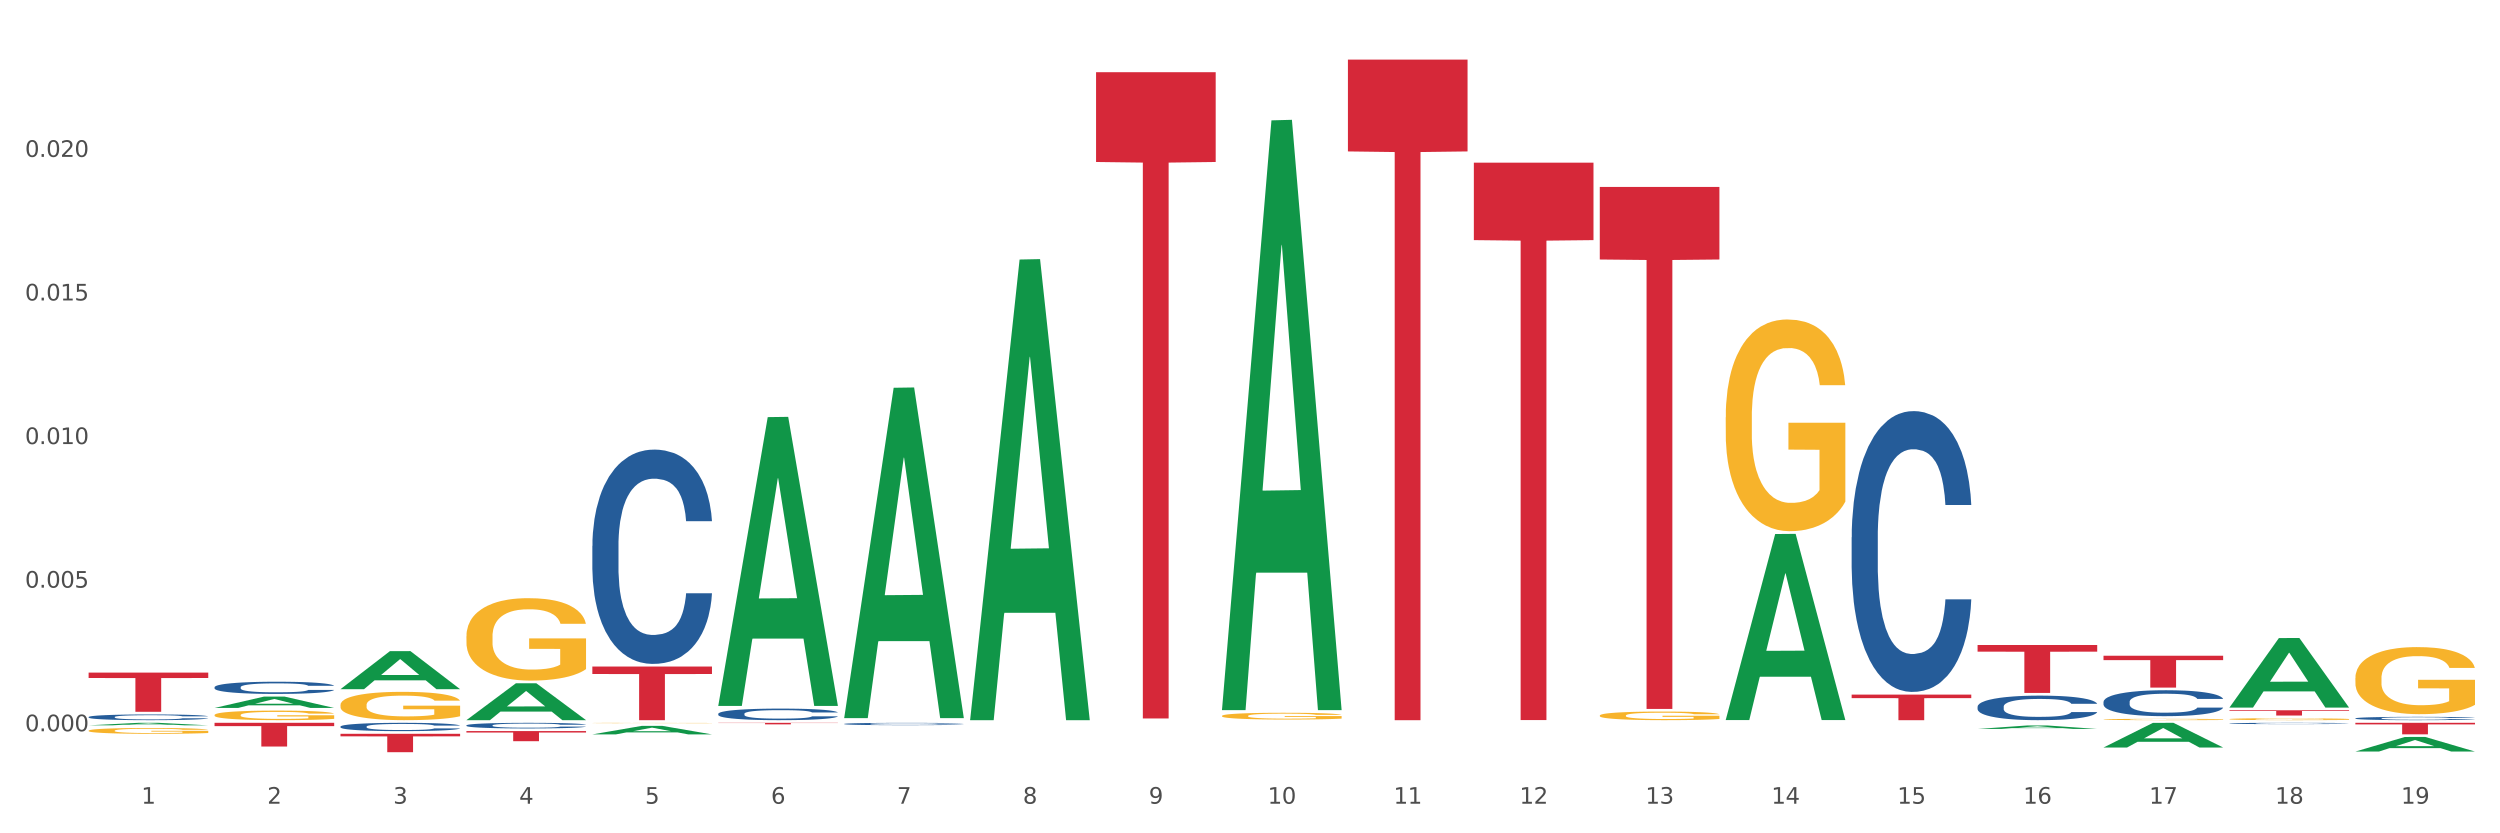 <?xml version="1.0" encoding="utf-8" standalone="no"?>
<!DOCTYPE svg PUBLIC "-//W3C//DTD SVG 1.1//EN"
  "http://www.w3.org/Graphics/SVG/1.1/DTD/svg11.dtd">
<svg xmlns:xlink="http://www.w3.org/1999/xlink" width="1080pt" height="360pt" viewBox="0 0 1080 360" xmlns="http://www.w3.org/2000/svg" version="1.1">
 <rect x="0" y="0" width="1080" height="360" fill="#333333" stroke="none"/>
 <defs>
  <style type="text/css">*{stroke-linejoin: round; stroke-linecap: butt}</style>
 </defs>
 <g id="figure_1">
  <g id="patch_1">
   <path d="M 0 360 
L 1080 360 
L 1080 0 
L 0 0 
z
" style="fill: #ffffff; stroke: #ffffff; stroke-linejoin: miter"/>
  </g>
  <g id="axes_1">
   <g id="matplotlib.axis_1">
    <g id="xtick_1">
     <g id="text_1">
      <!-- 1 -->
      <g style="fill: #4d4d4d" transform="translate(61.07 347.204) scale(0.096 -0.096)">
       <defs>
        <path id="DejaVuSans-31" d="M 794 531 
L 1825 531 
L 1825 4091 
L 703 3866 
L 703 4441 
L 1819 4666 
L 2450 4666 
L 2450 531 
L 3481 531 
L 3481 0 
L 794 0 
L 794 531 
z
" transform="scale(0.016)"/>
       </defs>
       <use xlink:href="#DejaVuSans-31"/>
      </g>
     </g>
    </g>
    <g id="xtick_2">
     <g id="text_2">
      <!-- 2 -->
      <g style="fill: #4d4d4d" transform="translate(115.472 347.204) scale(0.096 -0.096)">
       <defs>
        <path id="DejaVuSans-32" d="M 1228 531 
L 3431 531 
L 3431 0 
L 469 0 
L 469 531 
Q 828 903 1448 1529 
Q 2069 2156 2228 2338 
Q 2531 2678 2651 2914 
Q 2772 3150 2772 3378 
Q 2772 3750 2511 3984 
Q 2250 4219 1831 4219 
Q 1534 4219 1204 4116 
Q 875 4013 500 3803 
L 500 4441 
Q 881 4594 1212 4672 
Q 1544 4750 1819 4750 
Q 2544 4750 2975 4387 
Q 3406 4025 3406 3419 
Q 3406 3131 3298 2873 
Q 3191 2616 2906 2266 
Q 2828 2175 2409 1742 
Q 1991 1309 1228 531 
z
" transform="scale(0.016)"/>
       </defs>
       <use xlink:href="#DejaVuSans-32"/>
      </g>
     </g>
    </g>
    <g id="xtick_3">
     <g id="text_3">
      <!-- 3 -->
      <g style="fill: #4d4d4d" transform="translate(169.874 347.204) scale(0.096 -0.096)">
       <defs>
        <path id="DejaVuSans-33" d="M 2597 2516 
Q 3050 2419 3304 2112 
Q 3559 1806 3559 1356 
Q 3559 666 3084 287 
Q 2609 -91 1734 -91 
Q 1441 -91 1130 -33 
Q 819 25 488 141 
L 488 750 
Q 750 597 1062 519 
Q 1375 441 1716 441 
Q 2309 441 2620 675 
Q 2931 909 2931 1356 
Q 2931 1769 2642 2001 
Q 2353 2234 1838 2234 
L 1294 2234 
L 1294 2753 
L 1863 2753 
Q 2328 2753 2575 2939 
Q 2822 3125 2822 3475 
Q 2822 3834 2567 4026 
Q 2313 4219 1838 4219 
Q 1578 4219 1281 4162 
Q 984 4106 628 3988 
L 628 4550 
Q 988 4650 1302 4700 
Q 1616 4750 1894 4750 
Q 2613 4750 3031 4423 
Q 3450 4097 3450 3541 
Q 3450 3153 3228 2886 
Q 3006 2619 2597 2516 
z
" transform="scale(0.016)"/>
       </defs>
       <use xlink:href="#DejaVuSans-33"/>
      </g>
     </g>
    </g>
    <g id="xtick_4">
     <g id="text_4">
      <!-- 4 -->
      <g style="fill: #4d4d4d" transform="translate(224.276 347.204) scale(0.096 -0.096)">
       <defs>
        <path id="DejaVuSans-34" d="M 2419 4116 
L 825 1625 
L 2419 1625 
L 2419 4116 
z
M 2253 4666 
L 3047 4666 
L 3047 1625 
L 3713 1625 
L 3713 1100 
L 3047 1100 
L 3047 0 
L 2419 0 
L 2419 1100 
L 313 1100 
L 313 1709 
L 2253 4666 
z
" transform="scale(0.016)"/>
       </defs>
       <use xlink:href="#DejaVuSans-34"/>
      </g>
     </g>
    </g>
    <g id="xtick_5">
     <g id="text_5">
      <!-- 5 -->
      <g style="fill: #4d4d4d" transform="translate(278.678 347.204) scale(0.096 -0.096)">
       <defs>
        <path id="DejaVuSans-35" d="M 691 4666 
L 3169 4666 
L 3169 4134 
L 1269 4134 
L 1269 2991 
Q 1406 3038 1543 3061 
Q 1681 3084 1819 3084 
Q 2600 3084 3056 2656 
Q 3513 2228 3513 1497 
Q 3513 744 3044 326 
Q 2575 -91 1722 -91 
Q 1428 -91 1123 -41 
Q 819 9 494 109 
L 494 744 
Q 775 591 1075 516 
Q 1375 441 1709 441 
Q 2250 441 2565 725 
Q 2881 1009 2881 1497 
Q 2881 1984 2565 2268 
Q 2250 2553 1709 2553 
Q 1456 2553 1204 2497 
Q 953 2441 691 2322 
L 691 4666 
z
" transform="scale(0.016)"/>
       </defs>
       <use xlink:href="#DejaVuSans-35"/>
      </g>
     </g>
    </g>
    <g id="xtick_6">
     <g id="text_6">
      <!-- 6 -->
      <g style="fill: #4d4d4d" transform="translate(333.08 347.204) scale(0.096 -0.096)">
       <defs>
        <path id="DejaVuSans-36" d="M 2113 2584 
Q 1688 2584 1439 2293 
Q 1191 2003 1191 1497 
Q 1191 994 1439 701 
Q 1688 409 2113 409 
Q 2538 409 2786 701 
Q 3034 994 3034 1497 
Q 3034 2003 2786 2293 
Q 2538 2584 2113 2584 
z
M 3366 4563 
L 3366 3988 
Q 3128 4100 2886 4159 
Q 2644 4219 2406 4219 
Q 1781 4219 1451 3797 
Q 1122 3375 1075 2522 
Q 1259 2794 1537 2939 
Q 1816 3084 2150 3084 
Q 2853 3084 3261 2657 
Q 3669 2231 3669 1497 
Q 3669 778 3244 343 
Q 2819 -91 2113 -91 
Q 1303 -91 875 529 
Q 447 1150 447 2328 
Q 447 3434 972 4092 
Q 1497 4750 2381 4750 
Q 2619 4750 2861 4703 
Q 3103 4656 3366 4563 
z
" transform="scale(0.016)"/>
       </defs>
       <use xlink:href="#DejaVuSans-36"/>
      </g>
     </g>
    </g>
    <g id="xtick_7">
     <g id="text_7">
      <!-- 7 -->
      <g style="fill: #4d4d4d" transform="translate(387.482 347.204) scale(0.096 -0.096)">
       <defs>
        <path id="DejaVuSans-37" d="M 525 4666 
L 3525 4666 
L 3525 4397 
L 1831 0 
L 1172 0 
L 2766 4134 
L 525 4134 
L 525 4666 
z
" transform="scale(0.016)"/>
       </defs>
       <use xlink:href="#DejaVuSans-37"/>
      </g>
     </g>
    </g>
    <g id="xtick_8">
     <g id="text_8">
      <!-- 8 -->
      <g style="fill: #4d4d4d" transform="translate(441.884 347.204) scale(0.096 -0.096)">
       <defs>
        <path id="DejaVuSans-38" d="M 2034 2216 
Q 1584 2216 1326 1975 
Q 1069 1734 1069 1313 
Q 1069 891 1326 650 
Q 1584 409 2034 409 
Q 2484 409 2743 651 
Q 3003 894 3003 1313 
Q 3003 1734 2745 1975 
Q 2488 2216 2034 2216 
z
M 1403 2484 
Q 997 2584 770 2862 
Q 544 3141 544 3541 
Q 544 4100 942 4425 
Q 1341 4750 2034 4750 
Q 2731 4750 3128 4425 
Q 3525 4100 3525 3541 
Q 3525 3141 3298 2862 
Q 3072 2584 2669 2484 
Q 3125 2378 3379 2068 
Q 3634 1759 3634 1313 
Q 3634 634 3220 271 
Q 2806 -91 2034 -91 
Q 1263 -91 848 271 
Q 434 634 434 1313 
Q 434 1759 690 2068 
Q 947 2378 1403 2484 
z
M 1172 3481 
Q 1172 3119 1398 2916 
Q 1625 2713 2034 2713 
Q 2441 2713 2670 2916 
Q 2900 3119 2900 3481 
Q 2900 3844 2670 4047 
Q 2441 4250 2034 4250 
Q 1625 4250 1398 4047 
Q 1172 3844 1172 3481 
z
" transform="scale(0.016)"/>
       </defs>
       <use xlink:href="#DejaVuSans-38"/>
      </g>
     </g>
    </g>
    <g id="xtick_9">
     <g id="text_9">
      <!-- 9 -->
      <g style="fill: #4d4d4d" transform="translate(496.286 347.204) scale(0.096 -0.096)">
       <defs>
        <path id="DejaVuSans-39" d="M 703 97 
L 703 672 
Q 941 559 1184 500 
Q 1428 441 1663 441 
Q 2288 441 2617 861 
Q 2947 1281 2994 2138 
Q 2813 1869 2534 1725 
Q 2256 1581 1919 1581 
Q 1219 1581 811 2004 
Q 403 2428 403 3163 
Q 403 3881 828 4315 
Q 1253 4750 1959 4750 
Q 2769 4750 3195 4129 
Q 3622 3509 3622 2328 
Q 3622 1225 3098 567 
Q 2575 -91 1691 -91 
Q 1453 -91 1209 -44 
Q 966 3 703 97 
z
M 1959 2075 
Q 2384 2075 2632 2365 
Q 2881 2656 2881 3163 
Q 2881 3666 2632 3958 
Q 2384 4250 1959 4250 
Q 1534 4250 1286 3958 
Q 1038 3666 1038 3163 
Q 1038 2656 1286 2365 
Q 1534 2075 1959 2075 
z
" transform="scale(0.016)"/>
       </defs>
       <use xlink:href="#DejaVuSans-39"/>
      </g>
     </g>
    </g>
    <g id="xtick_10">
     <g id="text_10">
      <!-- 10 -->
      <g style="fill: #4d4d4d" transform="translate(547.634 347.204) scale(0.096 -0.096)">
       <defs>
        <path id="DejaVuSans-30" d="M 2034 4250 
Q 1547 4250 1301 3770 
Q 1056 3291 1056 2328 
Q 1056 1369 1301 889 
Q 1547 409 2034 409 
Q 2525 409 2770 889 
Q 3016 1369 3016 2328 
Q 3016 3291 2770 3770 
Q 2525 4250 2034 4250 
z
M 2034 4750 
Q 2819 4750 3233 4129 
Q 3647 3509 3647 2328 
Q 3647 1150 3233 529 
Q 2819 -91 2034 -91 
Q 1250 -91 836 529 
Q 422 1150 422 2328 
Q 422 3509 836 4129 
Q 1250 4750 2034 4750 
z
" transform="scale(0.016)"/>
       </defs>
       <use xlink:href="#DejaVuSans-31"/>
       <use xlink:href="#DejaVuSans-30" transform="translate(63.623 0)"/>
      </g>
     </g>
    </g>
    <g id="xtick_11">
     <g id="text_11">
      <!-- 11 -->
      <g style="fill: #4d4d4d" transform="translate(602.035 347.204) scale(0.096 -0.096)">
       <use xlink:href="#DejaVuSans-31"/>
       <use xlink:href="#DejaVuSans-31" transform="translate(63.623 0)"/>
      </g>
     </g>
    </g>
    <g id="xtick_12">
     <g id="text_12">
      <!-- 12 -->
      <g style="fill: #4d4d4d" transform="translate(656.437 347.204) scale(0.096 -0.096)">
       <use xlink:href="#DejaVuSans-31"/>
       <use xlink:href="#DejaVuSans-32" transform="translate(63.623 0)"/>
      </g>
     </g>
    </g>
    <g id="xtick_13">
     <g id="text_13">
      <!-- 13 -->
      <g style="fill: #4d4d4d" transform="translate(710.839 347.204) scale(0.096 -0.096)">
       <use xlink:href="#DejaVuSans-31"/>
       <use xlink:href="#DejaVuSans-33" transform="translate(63.623 0)"/>
      </g>
     </g>
    </g>
    <g id="xtick_14">
     <g id="text_14">
      <!-- 14 -->
      <g style="fill: #4d4d4d" transform="translate(765.241 347.204) scale(0.096 -0.096)">
       <use xlink:href="#DejaVuSans-31"/>
       <use xlink:href="#DejaVuSans-34" transform="translate(63.623 0)"/>
      </g>
     </g>
    </g>
    <g id="xtick_15">
     <g id="text_15">
      <!-- 15 -->
      <g style="fill: #4d4d4d" transform="translate(819.643 347.204) scale(0.096 -0.096)">
       <use xlink:href="#DejaVuSans-31"/>
       <use xlink:href="#DejaVuSans-35" transform="translate(63.623 0)"/>
      </g>
     </g>
    </g>
    <g id="xtick_16">
     <g id="text_16">
      <!-- 16 -->
      <g style="fill: #4d4d4d" transform="translate(874.045 347.204) scale(0.096 -0.096)">
       <use xlink:href="#DejaVuSans-31"/>
       <use xlink:href="#DejaVuSans-36" transform="translate(63.623 0)"/>
      </g>
     </g>
    </g>
    <g id="xtick_17">
     <g id="text_17">
      <!-- 17 -->
      <g style="fill: #4d4d4d" transform="translate(928.447 347.204) scale(0.096 -0.096)">
       <use xlink:href="#DejaVuSans-31"/>
       <use xlink:href="#DejaVuSans-37" transform="translate(63.623 0)"/>
      </g>
     </g>
    </g>
    <g id="xtick_18">
     <g id="text_18">
      <!-- 18 -->
      <g style="fill: #4d4d4d" transform="translate(982.849 347.204) scale(0.096 -0.096)">
       <use xlink:href="#DejaVuSans-31"/>
       <use xlink:href="#DejaVuSans-38" transform="translate(63.623 0)"/>
      </g>
     </g>
    </g>
    <g id="xtick_19">
     <g id="text_19">
      <!-- 19 -->
      <g style="fill: #4d4d4d" transform="translate(1037.251 347.204) scale(0.096 -0.096)">
       <use xlink:href="#DejaVuSans-31"/>
       <use xlink:href="#DejaVuSans-39" transform="translate(63.623 0)"/>
      </g>
     </g>
    </g>
    <g id="xtick_20"/>
    <g id="xtick_21"/>
    <g id="xtick_22"/>
    <g id="xtick_23"/>
    <g id="xtick_24"/>
    <g id="xtick_25"/>
    <g id="xtick_26"/>
    <g id="xtick_27"/>
    <g id="xtick_28"/>
    <g id="xtick_29"/>
    <g id="xtick_30"/>
    <g id="xtick_31"/>
    <g id="xtick_32"/>
    <g id="xtick_33"/>
    <g id="xtick_34"/>
    <g id="xtick_35"/>
    <g id="xtick_36"/>
    <g id="xtick_37"/>
   </g>
   <g id="matplotlib.axis_2">
    <g id="ytick_1">
     <g id="text_20">
      <!-- 0.000 -->
      <g style="fill: #4d4d4d" transform="translate(10.8 315.908) scale(0.096 -0.096)">
       <defs>
        <path id="DejaVuSans-2e" d="M 684 794 
L 1344 794 
L 1344 0 
L 684 0 
L 684 794 
z
" transform="scale(0.016)"/>
       </defs>
       <use xlink:href="#DejaVuSans-30"/>
       <use xlink:href="#DejaVuSans-2e" transform="translate(63.623 0)"/>
       <use xlink:href="#DejaVuSans-30" transform="translate(95.41 0)"/>
       <use xlink:href="#DejaVuSans-30" transform="translate(159.033 0)"/>
       <use xlink:href="#DejaVuSans-30" transform="translate(222.656 0)"/>
      </g>
     </g>
    </g>
    <g id="ytick_2">
     <g id="text_21">
      <!-- 0.005 -->
      <g style="fill: #4d4d4d" transform="translate(10.8 253.874) scale(0.096 -0.096)">
       <use xlink:href="#DejaVuSans-30"/>
       <use xlink:href="#DejaVuSans-2e" transform="translate(63.623 0)"/>
       <use xlink:href="#DejaVuSans-30" transform="translate(95.41 0)"/>
       <use xlink:href="#DejaVuSans-30" transform="translate(159.033 0)"/>
       <use xlink:href="#DejaVuSans-35" transform="translate(222.656 0)"/>
      </g>
     </g>
    </g>
    <g id="ytick_3">
     <g id="text_22">
      <!-- 0.010 -->
      <g style="fill: #4d4d4d" transform="translate(10.8 191.841) scale(0.096 -0.096)">
       <use xlink:href="#DejaVuSans-30"/>
       <use xlink:href="#DejaVuSans-2e" transform="translate(63.623 0)"/>
       <use xlink:href="#DejaVuSans-30" transform="translate(95.41 0)"/>
       <use xlink:href="#DejaVuSans-31" transform="translate(159.033 0)"/>
       <use xlink:href="#DejaVuSans-30" transform="translate(222.656 0)"/>
      </g>
     </g>
    </g>
    <g id="ytick_4">
     <g id="text_23">
      <!-- 0.015 -->
      <g style="fill: #4d4d4d" transform="translate(10.8 129.808) scale(0.096 -0.096)">
       <use xlink:href="#DejaVuSans-30"/>
       <use xlink:href="#DejaVuSans-2e" transform="translate(63.623 0)"/>
       <use xlink:href="#DejaVuSans-30" transform="translate(95.41 0)"/>
       <use xlink:href="#DejaVuSans-31" transform="translate(159.033 0)"/>
       <use xlink:href="#DejaVuSans-35" transform="translate(222.656 0)"/>
      </g>
     </g>
    </g>
    <g id="ytick_5">
     <g id="text_24">
      <!-- 0.020 -->
      <g style="fill: #4d4d4d" transform="translate(10.8 67.775) scale(0.096 -0.096)">
       <use xlink:href="#DejaVuSans-30"/>
       <use xlink:href="#DejaVuSans-2e" transform="translate(63.623 0)"/>
       <use xlink:href="#DejaVuSans-30" transform="translate(95.41 0)"/>
       <use xlink:href="#DejaVuSans-32" transform="translate(159.033 0)"/>
       <use xlink:href="#DejaVuSans-30" transform="translate(222.656 0)"/>
      </g>
     </g>
    </g>
    <g id="ytick_6"/>
    <g id="ytick_7"/>
    <g id="ytick_8"/>
    <g id="ytick_9"/>
    <g id="ytick_10"/>
   </g>
   <g id="PolyCollection_1">
    <path d="M 38.283 313.343 
L 38.336 313.342 
L 59.648 312.261 
L 68.493 312.26 
L 89.965 313.345 
L 79.735 313.345 
L 75.1 313.092 
L 53.095 313.092 
L 52.935 313.096 
L 48.46 313.345 
L 38.283 313.345 
L 38.283 313.343 
L 55.865 312.942 
L 72.329 312.941 
L 64.177 312.492 
L 64.071 312.49 
L 63.964 312.493 
L 55.812 312.941 
L 55.865 312.942 
L 38.283 313.343 
z
" clip-path="url(#pad20a077c8)" style="fill: #109648"/>
    <path d="M 92.685 305.829 
L 92.738 305.824 
L 114.05 300.929 
L 122.895 300.924 
L 144.367 305.838 
L 134.137 305.838 
L 129.502 304.694 
L 107.497 304.694 
L 107.337 304.712 
L 102.861 305.838 
L 92.685 305.838 
L 92.685 305.829 
L 110.267 304.011 
L 126.731 304.006 
L 118.579 301.972 
L 118.473 301.962 
L 118.366 301.976 
L 110.214 304.006 
L 110.267 304.011 
L 92.685 305.829 
z
" clip-path="url(#pad20a077c8)" style="fill: #109648"/>
    <path d="M 147.087 297.699 
L 147.14 297.683 
L 168.452 281.29 
L 177.297 281.275 
L 198.769 297.73 
L 188.539 297.73 
L 183.904 293.898 
L 161.899 293.898 
L 161.739 293.96 
L 157.263 297.73 
L 147.087 297.73 
L 147.087 297.699 
L 164.669 291.611 
L 181.133 291.596 
L 172.981 284.782 
L 172.875 284.751 
L 172.768 284.798 
L 164.616 291.596 
L 164.669 291.611 
L 147.087 297.699 
z
" clip-path="url(#pad20a077c8)" style="fill: #109648"/>
    <path d="M 201.489 311.085 
L 201.542 311.07 
L 222.854 295.184 
L 231.699 295.169 
L 253.171 311.114 
L 242.941 311.114 
L 238.306 307.401 
L 216.301 307.401 
L 216.141 307.461 
L 211.665 311.114 
L 201.489 311.114 
L 201.489 311.085 
L 219.071 305.186 
L 235.535 305.171 
L 227.383 298.568 
L 227.277 298.538 
L 227.17 298.583 
L 219.018 305.171 
L 219.071 305.186 
L 201.489 311.085 
z
" clip-path="url(#pad20a077c8)" style="fill: #109648"/>
    <path d="M 255.891 317.251 
L 255.944 317.248 
L 277.256 313.577 
L 286.101 313.573 
L 307.573 317.258 
L 297.343 317.258 
L 292.707 316.4 
L 270.703 316.4 
L 270.543 316.414 
L 266.067 317.258 
L 255.891 317.258 
L 255.891 317.251 
L 273.473 315.888 
L 289.937 315.885 
L 281.785 314.359 
L 281.678 314.352 
L 281.572 314.362 
L 273.42 315.885 
L 273.473 315.888 
L 255.891 317.251 
z
" clip-path="url(#pad20a077c8)" style="fill: #109648"/>
    <path d="M 310.293 304.732 
L 310.346 304.615 
L 331.658 180.196 
L 340.503 180.079 
L 361.975 304.967 
L 351.745 304.967 
L 347.109 275.885 
L 325.105 275.885 
L 324.945 276.354 
L 320.469 304.967 
L 310.293 304.967 
L 310.293 304.732 
L 327.875 258.53 
L 344.339 258.412 
L 336.187 206.698 
L 336.08 206.464 
L 335.974 206.816 
L 327.822 258.412 
L 327.875 258.53 
L 310.293 304.732 
z
" clip-path="url(#pad20a077c8)" style="fill: #109648"/>
    <path d="M 147.087 317.002 
L 198.769 317.002 
L 198.769 318.106 
L 178.439 318.114 
L 178.439 324.95 
L 167.294 324.95 
L 167.294 318.114 
L 147.087 318.106 
L 147.087 317.009 
L 147.087 317.002 
z
" clip-path="url(#pad20a077c8)" style="fill: #d62839"/>
    <path d="M 201.489 315.835 
L 253.171 315.835 
L 253.171 316.442 
L 232.841 316.446 
L 232.841 320.199 
L 221.696 320.199 
L 221.696 316.446 
L 201.489 316.442 
L 201.489 315.84 
L 201.489 315.835 
z
" clip-path="url(#pad20a077c8)" style="fill: #d62839"/>
    <path d="M 636.704 70.267 
L 688.386 70.267 
L 688.386 103.731 
L 668.057 103.957 
L 668.057 311.07 
L 656.912 311.07 
L 656.912 103.957 
L 636.704 103.731 
L 636.704 70.493 
L 636.704 70.267 
z
" clip-path="url(#pad20a077c8)" style="fill: #d62839"/>
    <path d="M 854.312 278.643 
L 905.994 278.643 
L 905.994 281.522 
L 885.664 281.542 
L 885.664 299.361 
L 874.52 299.361 
L 874.52 281.542 
L 854.312 281.522 
L 854.312 278.662 
L 854.312 278.643 
z
" clip-path="url(#pad20a077c8)" style="fill: #d62839"/>
    <path d="M 799.91 300.063 
L 851.592 300.063 
L 851.592 301.599 
L 831.262 301.609 
L 831.262 311.114 
L 820.118 311.114 
L 820.118 301.609 
L 799.91 301.599 
L 799.91 300.073 
L 799.91 300.063 
z
" clip-path="url(#pad20a077c8)" style="fill: #d62839"/>
    <path d="M 691.106 80.766 
L 742.788 80.766 
L 742.788 112.101 
L 722.458 112.312 
L 722.458 306.25 
L 711.314 306.25 
L 711.314 112.312 
L 691.106 112.101 
L 691.106 80.978 
L 691.106 80.766 
z
" clip-path="url(#pad20a077c8)" style="fill: #d62839"/>
    <path d="M 255.891 287.957 
L 307.573 287.957 
L 307.573 291.175 
L 287.243 291.197 
L 287.243 311.114 
L 276.098 311.114 
L 276.098 291.197 
L 255.891 291.175 
L 255.891 287.979 
L 255.891 287.957 
z
" clip-path="url(#pad20a077c8)" style="fill: #d62839"/>
    <path d="M 310.293 312.26 
L 361.975 312.26 
L 361.975 312.353 
L 341.645 312.353 
L 341.645 312.925 
L 330.5 312.925 
L 330.5 312.353 
L 310.293 312.353 
L 310.293 312.261 
L 310.293 312.26 
z
" clip-path="url(#pad20a077c8)" style="fill: #d62839"/>
    <path d="M 963.116 306.832 
L 1014.798 306.832 
L 1014.798 307.149 
L 994.468 307.151 
L 994.468 309.114 
L 983.324 309.114 
L 983.324 307.151 
L 963.116 307.149 
L 963.116 306.834 
L 963.116 306.832 
z
" clip-path="url(#pad20a077c8)" style="fill: #d62839"/>
    <path d="M 908.714 283.265 
L 960.396 283.265 
L 960.396 285.178 
L 940.066 285.191 
L 940.066 297.032 
L 928.922 297.032 
L 928.922 285.191 
L 908.714 285.178 
L 908.714 283.278 
L 908.714 283.265 
z
" clip-path="url(#pad20a077c8)" style="fill: #d62839"/>
    <path d="M 1017.518 312.26 
L 1069.2 312.26 
L 1069.2 312.95 
L 1048.87 312.954 
L 1048.87 317.219 
L 1037.726 317.219 
L 1037.726 312.954 
L 1017.518 312.95 
L 1017.518 312.265 
L 1017.518 312.26 
z
" clip-path="url(#pad20a077c8)" style="fill: #d62839"/>
    <path d="M 527.901 309.268 
L 527.962 309.265 
L 527.962 309.169 
L 528.084 309.086 
L 528.694 308.885 
L 529.609 308.719 
L 530.28 308.631 
L 530.951 308.558 
L 531.745 308.486 
L 532.721 308.411 
L 534.49 308.301 
L 535.589 308.245 
L 536.931 308.186 
L 539.372 308.1 
L 541.141 308.052 
L 542.972 308.012 
L 545.962 307.964 
L 547.914 307.942 
L 549.989 307.926 
L 552.491 307.916 
L 554.382 307.913 
L 558.531 307.921 
L 562.07 307.945 
L 563.779 307.964 
L 565.976 307.996 
L 567.135 308.017 
L 569.026 308.06 
L 570.979 308.116 
L 572.321 308.165 
L 574.335 308.256 
L 575.86 308.347 
L 577.264 308.459 
L 577.996 308.537 
L 578.545 308.609 
L 579.033 308.692 
L 579.521 308.823 
L 568.538 308.823 
L 568.111 308.73 
L 567.44 308.641 
L 566.464 308.556 
L 565.609 308.502 
L 564.145 308.435 
L 562.803 308.392 
L 561.399 308.36 
L 559.691 308.333 
L 558.348 308.32 
L 556.457 308.309 
L 552.735 308.312 
L 550.233 308.333 
L 548.524 308.36 
L 547.426 308.384 
L 546.45 308.411 
L 545.352 308.448 
L 544.07 308.505 
L 543.155 308.556 
L 542.24 308.62 
L 541.507 308.684 
L 540.836 308.759 
L 540.287 308.839 
L 539.86 308.922 
L 539.494 309.024 
L 539.189 309.193 
L 539.189 309.56 
L 539.311 309.643 
L 539.616 309.752 
L 539.982 309.835 
L 540.592 309.934 
L 541.141 310.001 
L 542.179 310.098 
L 543.338 310.178 
L 544.253 310.229 
L 545.169 310.272 
L 546.755 310.331 
L 548.524 310.379 
L 550.05 310.408 
L 552.125 310.435 
L 553.528 310.446 
L 554.748 310.451 
L 557.738 310.451 
L 559.874 310.443 
L 562.253 310.424 
L 564.084 310.4 
L 565.609 310.371 
L 567.318 310.323 
L 568.416 310.277 
L 568.416 309.718 
L 554.992 309.715 
L 554.992 309.343 
L 579.582 309.343 
L 579.582 310.435 
L 578.545 310.491 
L 577.386 310.542 
L 576.165 310.588 
L 574.335 310.644 
L 572.138 310.698 
L 570.186 310.735 
L 568.111 310.767 
L 565.67 310.797 
L 562.498 310.823 
L 560.545 310.834 
L 558.104 310.842 
L 555.236 310.845 
L 552.735 310.839 
L 550.294 310.826 
L 547.731 310.802 
L 545.23 310.767 
L 543.338 310.732 
L 541.446 310.69 
L 539.433 310.633 
L 537.846 310.58 
L 536.626 310.532 
L 535.284 310.47 
L 533.819 310.39 
L 532.721 310.317 
L 531.745 310.242 
L 530.707 310.146 
L 529.975 310.063 
L 529.243 309.959 
L 528.816 309.881 
L 528.328 309.76 
L 527.962 309.592 
L 527.901 309.268 
z
" clip-path="url(#pad20a077c8)" style="fill: #f7b32b"/>
    <path d="M 691.106 309.114 
L 691.167 309.111 
L 691.167 308.989 
L 691.289 308.883 
L 691.9 308.629 
L 692.815 308.418 
L 693.486 308.306 
L 694.157 308.214 
L 694.951 308.123 
L 695.927 308.027 
L 697.696 307.888 
L 698.795 307.817 
L 700.137 307.742 
L 702.578 307.634 
L 704.347 307.572 
L 706.178 307.521 
L 709.168 307.46 
L 711.12 307.433 
L 713.195 307.413 
L 715.696 307.399 
L 717.588 307.396 
L 721.737 307.406 
L 725.276 307.437 
L 726.985 307.46 
L 729.181 307.501 
L 730.341 307.528 
L 732.232 307.583 
L 734.185 307.654 
L 735.527 307.715 
L 737.541 307.831 
L 739.066 307.946 
L 740.47 308.089 
L 741.202 308.187 
L 741.751 308.279 
L 742.239 308.384 
L 742.727 308.55 
L 731.744 308.55 
L 731.317 308.432 
L 730.646 308.32 
L 729.67 308.211 
L 728.815 308.143 
L 727.351 308.058 
L 726.008 308.004 
L 724.605 307.963 
L 722.897 307.929 
L 721.554 307.912 
L 719.663 307.898 
L 715.941 307.902 
L 713.439 307.929 
L 711.73 307.963 
L 710.632 307.994 
L 709.656 308.027 
L 708.557 308.075 
L 707.276 308.146 
L 706.361 308.211 
L 705.446 308.292 
L 704.713 308.374 
L 704.042 308.469 
L 703.493 308.571 
L 703.066 308.676 
L 702.7 308.805 
L 702.395 309.019 
L 702.395 309.484 
L 702.517 309.59 
L 702.822 309.729 
L 703.188 309.834 
L 703.798 309.96 
L 704.347 310.045 
L 705.385 310.167 
L 706.544 310.269 
L 707.459 310.333 
L 708.374 310.388 
L 709.961 310.462 
L 711.73 310.524 
L 713.256 310.561 
L 715.33 310.595 
L 716.734 310.608 
L 717.954 310.615 
L 720.944 310.615 
L 723.08 310.605 
L 725.459 310.581 
L 727.29 310.551 
L 728.815 310.513 
L 730.524 310.452 
L 731.622 310.395 
L 731.622 309.685 
L 718.198 309.681 
L 718.198 309.209 
L 742.788 309.209 
L 742.788 310.595 
L 741.751 310.666 
L 740.592 310.731 
L 739.371 310.788 
L 737.541 310.86 
L 735.344 310.928 
L 733.392 310.975 
L 731.317 311.016 
L 728.876 311.053 
L 725.703 311.087 
L 723.751 311.101 
L 721.31 311.111 
L 718.442 311.114 
L 715.941 311.108 
L 713.5 311.091 
L 710.937 311.06 
L 708.435 311.016 
L 706.544 310.972 
L 704.652 310.917 
L 702.639 310.846 
L 701.052 310.778 
L 699.832 310.717 
L 698.49 310.639 
L 697.025 310.537 
L 695.927 310.445 
L 694.951 310.35 
L 693.913 310.228 
L 693.181 310.123 
L 692.449 309.99 
L 692.022 309.892 
L 691.534 309.739 
L 691.167 309.525 
L 691.106 309.114 
z
" clip-path="url(#pad20a077c8)" style="fill: #f7b32b"/>
    <path d="M 745.508 180.277 
L 745.569 180.193 
L 745.569 177.186 
L 745.691 174.597 
L 746.302 168.332 
L 747.217 163.153 
L 747.888 160.397 
L 748.559 158.141 
L 749.352 155.886 
L 750.329 153.547 
L 752.098 150.122 
L 753.197 148.368 
L 754.539 146.53 
L 756.98 143.858 
L 758.749 142.354 
L 760.58 141.101 
L 763.57 139.597 
L 765.522 138.929 
L 767.597 138.428 
L 770.098 138.094 
L 771.99 138.01 
L 776.139 138.261 
L 779.678 139.013 
L 781.387 139.597 
L 783.583 140.6 
L 784.743 141.268 
L 786.634 142.605 
L 788.587 144.359 
L 789.929 145.862 
L 791.943 148.702 
L 793.468 151.542 
L 794.872 155.051 
L 795.604 157.473 
L 796.153 159.728 
L 796.641 162.318 
L 797.129 166.411 
L 786.146 166.411 
L 785.719 163.487 
L 785.048 160.731 
L 784.071 158.058 
L 783.217 156.387 
L 781.753 154.299 
L 780.41 152.962 
L 779.007 151.96 
L 777.299 151.125 
L 775.956 150.707 
L 774.065 150.373 
L 770.343 150.456 
L 767.841 151.125 
L 766.132 151.96 
L 765.034 152.712 
L 764.058 153.547 
L 762.959 154.716 
L 761.678 156.471 
L 760.763 158.058 
L 759.848 160.062 
L 759.115 162.067 
L 758.444 164.406 
L 757.895 166.912 
L 757.468 169.501 
L 757.102 172.675 
L 756.797 177.938 
L 756.797 189.382 
L 756.919 191.971 
L 757.224 195.396 
L 757.59 197.985 
L 758.2 201.076 
L 758.749 203.164 
L 759.786 206.171 
L 760.946 208.677 
L 761.861 210.264 
L 762.776 211.601 
L 764.363 213.438 
L 766.132 214.942 
L 767.658 215.861 
L 769.732 216.696 
L 771.136 217.03 
L 772.356 217.197 
L 775.346 217.197 
L 777.482 216.947 
L 779.861 216.362 
L 781.692 215.61 
L 783.217 214.691 
L 784.926 213.188 
L 786.024 211.768 
L 786.024 194.31 
L 772.6 194.226 
L 772.6 182.616 
L 797.19 182.616 
L 797.19 216.696 
L 796.153 218.45 
L 794.994 220.037 
L 793.773 221.457 
L 791.943 223.211 
L 789.746 224.882 
L 787.794 226.051 
L 785.719 227.054 
L 783.278 227.973 
L 780.105 228.808 
L 778.153 229.142 
L 775.712 229.393 
L 772.844 229.476 
L 770.343 229.309 
L 767.902 228.891 
L 765.339 228.14 
L 762.837 227.054 
L 760.946 225.968 
L 759.054 224.631 
L 757.041 222.877 
L 755.454 221.207 
L 754.234 219.703 
L 752.892 217.782 
L 751.427 215.276 
L 750.329 213.021 
L 749.352 210.682 
L 748.315 207.675 
L 747.583 205.085 
L 746.851 201.828 
L 746.424 199.405 
L 745.936 195.646 
L 745.569 190.384 
L 745.508 180.277 
z
" clip-path="url(#pad20a077c8)" style="fill: #f7b32b"/>
    <path d="M 854.312 312.261 
L 854.373 312.261 
L 854.373 312.261 
L 854.495 312.261 
L 855.106 312.261 
L 856.021 312.261 
L 856.692 312.261 
L 857.363 312.261 
L 858.156 312.261 
L 859.133 312.261 
L 860.902 312.261 
L 862 312.261 
L 863.343 312.261 
L 865.784 312.261 
L 867.553 312.261 
L 869.384 312.261 
L 872.373 312.261 
L 874.326 312.26 
L 876.401 312.26 
L 878.902 312.26 
L 880.794 312.26 
L 884.943 312.26 
L 888.482 312.26 
L 890.191 312.261 
L 892.387 312.261 
L 893.547 312.261 
L 895.438 312.261 
L 897.391 312.261 
L 898.733 312.261 
L 900.747 312.261 
L 902.272 312.261 
L 903.675 312.261 
L 904.408 312.261 
L 904.957 312.261 
L 905.445 312.261 
L 905.933 312.261 
L 894.95 312.261 
L 894.523 312.261 
L 893.852 312.261 
L 892.875 312.261 
L 892.021 312.261 
L 890.557 312.261 
L 889.214 312.261 
L 887.811 312.261 
L 886.102 312.261 
L 884.76 312.261 
L 882.868 312.261 
L 879.146 312.261 
L 876.645 312.261 
L 874.936 312.261 
L 873.838 312.261 
L 872.862 312.261 
L 871.763 312.261 
L 870.482 312.261 
L 869.567 312.261 
L 868.651 312.261 
L 867.919 312.261 
L 867.248 312.261 
L 866.699 312.261 
L 866.272 312.261 
L 865.906 312.261 
L 865.601 312.261 
L 865.601 312.262 
L 865.723 312.262 
L 866.028 312.262 
L 866.394 312.262 
L 867.004 312.262 
L 867.553 312.262 
L 868.59 312.262 
L 869.75 312.262 
L 870.665 312.262 
L 871.58 312.262 
L 873.167 312.262 
L 874.936 312.262 
L 876.462 312.262 
L 878.536 312.262 
L 879.94 312.262 
L 881.16 312.262 
L 884.15 312.262 
L 886.285 312.262 
L 888.665 312.262 
L 890.496 312.262 
L 892.021 312.262 
L 893.73 312.262 
L 894.828 312.262 
L 894.828 312.262 
L 881.404 312.262 
L 881.404 312.262 
L 905.994 312.262 
L 905.994 312.262 
L 904.957 312.262 
L 903.798 312.262 
L 902.577 312.262 
L 900.747 312.263 
L 898.55 312.263 
L 896.597 312.263 
L 894.523 312.263 
L 892.082 312.263 
L 888.909 312.263 
L 886.957 312.263 
L 884.516 312.263 
L 881.648 312.263 
L 879.146 312.263 
L 876.706 312.263 
L 874.143 312.263 
L 871.641 312.263 
L 869.75 312.263 
L 867.858 312.263 
L 865.845 312.263 
L 864.258 312.262 
L 863.038 312.262 
L 861.695 312.262 
L 860.231 312.262 
L 859.133 312.262 
L 858.156 312.262 
L 857.119 312.262 
L 856.387 312.262 
L 855.655 312.262 
L 855.228 312.262 
L 854.739 312.262 
L 854.373 312.262 
L 854.312 312.261 
z
" clip-path="url(#pad20a077c8)" style="fill: #f7b32b"/>
    <path d="M 908.714 310.803 
L 908.775 310.803 
L 908.775 310.784 
L 908.897 310.768 
L 909.507 310.728 
L 910.423 310.695 
L 911.094 310.678 
L 911.765 310.663 
L 912.558 310.649 
L 913.535 310.634 
L 915.304 310.613 
L 916.402 310.602 
L 917.745 310.59 
L 920.186 310.573 
L 921.955 310.564 
L 923.786 310.556 
L 926.775 310.546 
L 928.728 310.542 
L 930.803 310.539 
L 933.304 310.537 
L 935.196 310.536 
L 939.345 310.538 
L 942.884 310.543 
L 944.593 310.546 
L 946.789 310.553 
L 947.949 310.557 
L 949.84 310.565 
L 951.793 310.576 
L 953.135 310.586 
L 955.149 310.604 
L 956.674 310.622 
L 958.077 310.644 
L 958.81 310.659 
L 959.359 310.674 
L 959.847 310.69 
L 960.335 310.716 
L 949.352 310.716 
L 948.925 310.697 
L 948.254 310.68 
L 947.277 310.663 
L 946.423 310.652 
L 944.959 310.639 
L 943.616 310.631 
L 942.213 310.624 
L 940.504 310.619 
L 939.162 310.616 
L 937.27 310.614 
L 933.548 310.615 
L 931.047 310.619 
L 929.338 310.624 
L 928.24 310.629 
L 927.264 310.634 
L 926.165 310.642 
L 924.884 310.653 
L 923.969 310.663 
L 923.053 310.676 
L 922.321 310.688 
L 921.65 310.703 
L 921.101 310.719 
L 920.674 310.735 
L 920.308 310.755 
L 920.002 310.789 
L 920.002 310.861 
L 920.125 310.877 
L 920.43 310.899 
L 920.796 310.915 
L 921.406 310.935 
L 921.955 310.948 
L 922.992 310.967 
L 924.152 310.983 
L 925.067 310.993 
L 925.982 311.001 
L 927.569 311.013 
L 929.338 311.023 
L 930.864 311.028 
L 932.938 311.034 
L 934.342 311.036 
L 935.562 311.037 
L 938.552 311.037 
L 940.687 311.035 
L 943.067 311.032 
L 944.898 311.027 
L 946.423 311.021 
L 948.132 311.011 
L 949.23 311.003 
L 949.23 310.892 
L 935.806 310.892 
L 935.806 310.818 
L 960.396 310.818 
L 960.396 311.034 
L 959.359 311.045 
L 958.199 311.055 
L 956.979 311.064 
L 955.149 311.075 
L 952.952 311.085 
L 950.999 311.093 
L 948.925 311.099 
L 946.484 311.105 
L 943.311 311.11 
L 941.359 311.112 
L 938.918 311.114 
L 936.05 311.114 
L 933.548 311.113 
L 931.108 311.111 
L 928.545 311.106 
L 926.043 311.099 
L 924.152 311.092 
L 922.26 311.084 
L 920.247 311.073 
L 918.66 311.062 
L 917.44 311.053 
L 916.097 311.041 
L 914.633 311.025 
L 913.535 311.01 
L 912.558 310.996 
L 911.521 310.977 
L 910.789 310.96 
L 910.057 310.94 
L 909.63 310.924 
L 909.141 310.901 
L 908.775 310.867 
L 908.714 310.803 
z
" clip-path="url(#pad20a077c8)" style="fill: #f7b32b"/>
    <path d="M 963.116 310.655 
L 963.177 310.654 
L 963.177 310.626 
L 963.299 310.602 
L 963.909 310.543 
L 964.825 310.495 
L 965.496 310.469 
L 966.167 310.448 
L 966.96 310.427 
L 967.937 310.405 
L 969.706 310.373 
L 970.804 310.356 
L 972.147 310.339 
L 974.587 310.314 
L 976.357 310.3 
L 978.188 310.288 
L 981.177 310.274 
L 983.13 310.268 
L 985.205 310.263 
L 987.706 310.26 
L 989.598 310.26 
L 993.747 310.262 
L 997.286 310.269 
L 998.995 310.274 
L 1001.191 310.284 
L 1002.35 310.29 
L 1004.242 310.303 
L 1006.195 310.319 
L 1007.537 310.333 
L 1009.551 310.359 
L 1011.076 310.386 
L 1012.479 310.419 
L 1013.212 310.441 
L 1013.761 310.463 
L 1014.249 310.487 
L 1014.737 310.525 
L 1003.754 310.525 
L 1003.327 310.498 
L 1002.656 310.472 
L 1001.679 310.447 
L 1000.825 310.431 
L 999.361 310.412 
L 998.018 310.399 
L 996.615 310.39 
L 994.906 310.382 
L 993.564 310.378 
L 991.672 310.375 
L 987.95 310.376 
L 985.449 310.382 
L 983.74 310.39 
L 982.642 310.397 
L 981.666 310.405 
L 980.567 310.416 
L 979.286 310.432 
L 978.371 310.447 
L 977.455 310.466 
L 976.723 310.484 
L 976.052 310.506 
L 975.503 310.53 
L 975.076 310.554 
L 974.71 310.584 
L 974.404 310.633 
L 974.404 310.74 
L 974.526 310.764 
L 974.832 310.796 
L 975.198 310.82 
L 975.808 310.849 
L 976.357 310.869 
L 977.394 310.897 
L 978.554 310.92 
L 979.469 310.935 
L 980.384 310.947 
L 981.971 310.965 
L 983.74 310.979 
L 985.266 310.987 
L 987.34 310.995 
L 988.744 310.998 
L 989.964 311 
L 992.954 311 
L 995.089 310.997 
L 997.469 310.992 
L 999.3 310.985 
L 1000.825 310.976 
L 1002.534 310.962 
L 1003.632 310.949 
L 1003.632 310.786 
L 990.208 310.785 
L 990.208 310.676 
L 1014.798 310.676 
L 1014.798 310.995 
L 1013.761 311.011 
L 1012.601 311.026 
L 1011.381 311.04 
L 1009.551 311.056 
L 1007.354 311.072 
L 1005.401 311.082 
L 1003.327 311.092 
L 1000.886 311.1 
L 997.713 311.108 
L 995.761 311.111 
L 993.32 311.114 
L 990.452 311.114 
L 987.95 311.113 
L 985.51 311.109 
L 982.947 311.102 
L 980.445 311.092 
L 978.554 311.082 
L 976.662 311.069 
L 974.649 311.053 
L 973.062 311.037 
L 971.842 311.023 
L 970.499 311.005 
L 969.035 310.982 
L 967.937 310.961 
L 966.96 310.939 
L 965.923 310.911 
L 965.191 310.886 
L 964.459 310.856 
L 964.031 310.833 
L 963.543 310.798 
L 963.177 310.749 
L 963.116 310.655 
z
" clip-path="url(#pad20a077c8)" style="fill: #f7b32b"/>
    <path d="M 1017.518 292.937 
L 1017.579 292.91 
L 1017.579 291.957 
L 1017.701 291.137 
L 1018.311 289.152 
L 1019.227 287.511 
L 1019.898 286.638 
L 1020.569 285.923 
L 1021.362 285.209 
L 1022.339 284.468 
L 1024.108 283.383 
L 1025.206 282.827 
L 1026.549 282.245 
L 1028.989 281.398 
L 1030.759 280.921 
L 1032.589 280.524 
L 1035.579 280.048 
L 1037.532 279.836 
L 1039.606 279.677 
L 1042.108 279.572 
L 1044 279.545 
L 1048.149 279.624 
L 1051.688 279.863 
L 1053.396 280.048 
L 1055.593 280.366 
L 1056.752 280.577 
L 1058.644 281.001 
L 1060.597 281.556 
L 1061.939 282.033 
L 1063.952 282.933 
L 1065.478 283.832 
L 1066.881 284.944 
L 1067.614 285.712 
L 1068.163 286.426 
L 1068.651 287.247 
L 1069.139 288.543 
L 1058.156 288.543 
L 1057.729 287.617 
L 1057.058 286.744 
L 1056.081 285.897 
L 1055.227 285.367 
L 1053.763 284.706 
L 1052.42 284.282 
L 1051.017 283.965 
L 1049.308 283.7 
L 1047.966 283.568 
L 1046.074 283.462 
L 1042.352 283.488 
L 1039.851 283.7 
L 1038.142 283.965 
L 1037.044 284.203 
L 1036.067 284.468 
L 1034.969 284.838 
L 1033.688 285.394 
L 1032.773 285.897 
L 1031.857 286.532 
L 1031.125 287.167 
L 1030.454 287.908 
L 1029.905 288.702 
L 1029.478 289.523 
L 1029.111 290.528 
L 1028.806 292.196 
L 1028.806 295.821 
L 1028.928 296.642 
L 1029.234 297.727 
L 1029.6 298.547 
L 1030.21 299.527 
L 1030.759 300.188 
L 1031.796 301.141 
L 1032.956 301.935 
L 1033.871 302.438 
L 1034.786 302.861 
L 1036.373 303.443 
L 1038.142 303.92 
L 1039.668 304.211 
L 1041.742 304.476 
L 1043.146 304.581 
L 1044.366 304.634 
L 1047.356 304.634 
L 1049.491 304.555 
L 1051.871 304.37 
L 1053.702 304.131 
L 1055.227 303.84 
L 1056.935 303.364 
L 1058.034 302.914 
L 1058.034 297.383 
L 1044.61 297.356 
L 1044.61 293.678 
L 1069.2 293.678 
L 1069.2 304.476 
L 1068.163 305.031 
L 1067.003 305.534 
L 1065.783 305.984 
L 1063.952 306.54 
L 1061.756 307.069 
L 1059.803 307.44 
L 1057.729 307.757 
L 1055.288 308.048 
L 1052.115 308.313 
L 1050.163 308.419 
L 1047.722 308.498 
L 1044.854 308.525 
L 1042.352 308.472 
L 1039.912 308.34 
L 1037.349 308.101 
L 1034.847 307.757 
L 1032.956 307.413 
L 1031.064 306.99 
L 1029.05 306.434 
L 1027.464 305.905 
L 1026.244 305.428 
L 1024.901 304.82 
L 1023.437 304.026 
L 1022.339 303.311 
L 1021.362 302.57 
L 1020.325 301.617 
L 1019.593 300.797 
L 1018.861 299.765 
L 1018.433 298.997 
L 1017.945 297.806 
L 1017.579 296.139 
L 1017.518 292.937 
z
" clip-path="url(#pad20a077c8)" style="fill: #f7b32b"/>
    <path d="M 255.891 312.338 
L 255.952 312.337 
L 255.952 312.332 
L 256.074 312.327 
L 256.684 312.316 
L 257.599 312.306 
L 258.27 312.301 
L 258.942 312.297 
L 259.735 312.293 
L 260.711 312.289 
L 262.481 312.283 
L 263.579 312.279 
L 264.921 312.276 
L 267.362 312.271 
L 269.132 312.268 
L 270.962 312.266 
L 273.952 312.263 
L 275.905 312.262 
L 277.979 312.261 
L 280.481 312.261 
L 282.372 312.26 
L 286.522 312.261 
L 290.061 312.262 
L 291.769 312.263 
L 293.966 312.265 
L 295.125 312.266 
L 297.017 312.269 
L 298.969 312.272 
L 300.312 312.275 
L 302.325 312.28 
L 303.851 312.285 
L 305.254 312.292 
L 305.986 312.296 
L 306.535 312.3 
L 307.024 312.305 
L 307.512 312.312 
L 296.528 312.312 
L 296.101 312.307 
L 295.43 312.302 
L 294.454 312.297 
L 293.6 312.294 
L 292.135 312.29 
L 290.793 312.288 
L 289.389 312.286 
L 287.681 312.284 
L 286.339 312.284 
L 284.447 312.283 
L 280.725 312.283 
L 278.223 312.284 
L 276.515 312.286 
L 275.416 312.287 
L 274.44 312.289 
L 273.342 312.291 
L 272.06 312.294 
L 271.145 312.297 
L 270.23 312.301 
L 269.498 312.304 
L 268.827 312.309 
L 268.277 312.313 
L 267.85 312.318 
L 267.484 312.324 
L 267.179 312.333 
L 267.179 312.354 
L 267.301 312.359 
L 267.606 312.365 
L 267.972 312.37 
L 268.582 312.375 
L 269.132 312.379 
L 270.169 312.385 
L 271.328 312.389 
L 272.244 312.392 
L 273.159 312.395 
L 274.745 312.398 
L 276.515 312.401 
L 278.04 312.402 
L 280.115 312.404 
L 281.518 312.405 
L 282.739 312.405 
L 285.728 312.405 
L 287.864 312.404 
L 290.244 312.403 
L 292.074 312.402 
L 293.6 312.4 
L 295.308 312.398 
L 296.406 312.395 
L 296.406 312.363 
L 282.983 312.363 
L 282.983 312.342 
L 307.573 312.342 
L 307.573 312.404 
L 306.535 312.407 
L 305.376 312.41 
L 304.156 312.413 
L 302.325 312.416 
L 300.129 312.419 
L 298.176 312.421 
L 296.101 312.423 
L 293.661 312.424 
L 290.488 312.426 
L 288.535 312.427 
L 286.094 312.427 
L 283.227 312.427 
L 280.725 312.427 
L 278.284 312.426 
L 275.722 312.425 
L 273.22 312.423 
L 271.328 312.421 
L 269.437 312.418 
L 267.423 312.415 
L 265.837 312.412 
L 264.616 312.409 
L 263.274 312.406 
L 261.81 312.401 
L 260.711 312.397 
L 259.735 312.393 
L 258.698 312.387 
L 257.965 312.383 
L 257.233 312.377 
L 256.806 312.372 
L 256.318 312.366 
L 255.952 312.356 
L 255.891 312.338 
z
" clip-path="url(#pad20a077c8)" style="fill: #f7b32b"/>
    <path d="M 147.087 304.531 
L 147.148 304.52 
L 147.148 304.118 
L 147.27 303.771 
L 147.88 302.933 
L 148.795 302.24 
L 149.467 301.871 
L 150.138 301.569 
L 150.931 301.268 
L 151.907 300.955 
L 153.677 300.496 
L 154.775 300.262 
L 156.118 300.016 
L 158.558 299.658 
L 160.328 299.457 
L 162.158 299.289 
L 165.148 299.088 
L 167.101 298.999 
L 169.175 298.932 
L 171.677 298.887 
L 173.569 298.876 
L 177.718 298.909 
L 181.257 299.01 
L 182.965 299.088 
L 185.162 299.222 
L 186.321 299.312 
L 188.213 299.49 
L 190.165 299.725 
L 191.508 299.926 
L 193.521 300.306 
L 195.047 300.686 
L 196.45 301.156 
L 197.182 301.48 
L 197.731 301.782 
L 198.22 302.128 
L 198.708 302.676 
L 187.725 302.676 
L 187.297 302.285 
L 186.626 301.916 
L 185.65 301.558 
L 184.796 301.335 
L 183.331 301.055 
L 181.989 300.876 
L 180.586 300.742 
L 178.877 300.63 
L 177.535 300.575 
L 175.643 300.53 
L 171.921 300.541 
L 169.419 300.63 
L 167.711 300.742 
L 166.613 300.843 
L 165.636 300.955 
L 164.538 301.111 
L 163.257 301.346 
L 162.341 301.558 
L 161.426 301.826 
L 160.694 302.095 
L 160.023 302.408 
L 159.473 302.743 
L 159.046 303.089 
L 158.68 303.514 
L 158.375 304.218 
L 158.375 305.75 
L 158.497 306.096 
L 158.802 306.554 
L 159.168 306.901 
L 159.779 307.314 
L 160.328 307.594 
L 161.365 307.996 
L 162.524 308.331 
L 163.44 308.544 
L 164.355 308.723 
L 165.941 308.968 
L 167.711 309.17 
L 169.236 309.293 
L 171.311 309.404 
L 172.714 309.449 
L 173.935 309.471 
L 176.924 309.471 
L 179.06 309.438 
L 181.44 309.36 
L 183.27 309.259 
L 184.796 309.136 
L 186.504 308.935 
L 187.603 308.745 
L 187.603 306.409 
L 174.179 306.398 
L 174.179 304.844 
L 198.769 304.844 
L 198.769 309.404 
L 197.731 309.639 
L 196.572 309.851 
L 195.352 310.041 
L 193.521 310.276 
L 191.325 310.5 
L 189.372 310.656 
L 187.297 310.79 
L 184.857 310.913 
L 181.684 311.025 
L 179.731 311.07 
L 177.291 311.103 
L 174.423 311.114 
L 171.921 311.092 
L 169.48 311.036 
L 166.918 310.936 
L 164.416 310.79 
L 162.524 310.645 
L 160.633 310.466 
L 158.619 310.231 
L 157.033 310.008 
L 155.812 309.807 
L 154.47 309.55 
L 153.006 309.214 
L 151.907 308.913 
L 150.931 308.6 
L 149.894 308.197 
L 149.162 307.851 
L 148.429 307.415 
L 148.002 307.091 
L 147.514 306.588 
L 147.148 305.884 
L 147.087 304.531 
z
" clip-path="url(#pad20a077c8)" style="fill: #f7b32b"/>
    <path d="M 92.685 308.893 
L 92.746 308.889 
L 92.746 308.753 
L 92.868 308.636 
L 93.478 308.353 
L 94.393 308.12 
L 95.065 307.995 
L 95.736 307.893 
L 96.529 307.791 
L 97.505 307.686 
L 99.275 307.531 
L 100.373 307.452 
L 101.716 307.369 
L 104.156 307.248 
L 105.926 307.18 
L 107.756 307.124 
L 110.746 307.056 
L 112.699 307.026 
L 114.773 307.003 
L 117.275 306.988 
L 119.167 306.984 
L 123.316 306.995 
L 126.855 307.029 
L 128.563 307.056 
L 130.76 307.101 
L 131.919 307.131 
L 133.811 307.192 
L 135.763 307.271 
L 137.106 307.339 
L 139.119 307.467 
L 140.645 307.595 
L 142.048 307.754 
L 142.78 307.863 
L 143.33 307.965 
L 143.818 308.082 
L 144.306 308.267 
L 133.323 308.267 
L 132.896 308.135 
L 132.224 308.01 
L 131.248 307.889 
L 130.394 307.814 
L 128.929 307.72 
L 127.587 307.659 
L 126.184 307.614 
L 124.475 307.576 
L 123.133 307.558 
L 121.241 307.542 
L 117.519 307.546 
L 115.017 307.576 
L 113.309 307.614 
L 112.211 307.648 
L 111.234 307.686 
L 110.136 307.739 
L 108.855 307.818 
L 107.939 307.889 
L 107.024 307.98 
L 106.292 308.071 
L 105.621 308.176 
L 105.072 308.289 
L 104.644 308.406 
L 104.278 308.55 
L 103.973 308.787 
L 103.973 309.304 
L 104.095 309.421 
L 104.4 309.576 
L 104.766 309.692 
L 105.377 309.832 
L 105.926 309.926 
L 106.963 310.062 
L 108.122 310.175 
L 109.038 310.247 
L 109.953 310.307 
L 111.539 310.39 
L 113.309 310.458 
L 114.834 310.5 
L 116.909 310.537 
L 118.312 310.552 
L 119.533 310.56 
L 122.523 310.56 
L 124.658 310.549 
L 127.038 310.522 
L 128.868 310.488 
L 130.394 310.447 
L 132.102 310.379 
L 133.201 310.315 
L 133.201 309.526 
L 119.777 309.523 
L 119.777 308.998 
L 144.367 308.998 
L 144.367 310.537 
L 143.33 310.617 
L 142.17 310.688 
L 140.95 310.752 
L 139.119 310.832 
L 136.923 310.907 
L 134.97 310.96 
L 132.896 311.005 
L 130.455 311.047 
L 127.282 311.084 
L 125.329 311.099 
L 122.889 311.111 
L 120.021 311.114 
L 117.519 311.107 
L 115.078 311.088 
L 112.516 311.054 
L 110.014 311.005 
L 108.122 310.956 
L 106.231 310.896 
L 104.217 310.816 
L 102.631 310.741 
L 101.41 310.673 
L 100.068 310.586 
L 98.604 310.473 
L 97.505 310.371 
L 96.529 310.266 
L 95.492 310.13 
L 94.76 310.013 
L 94.027 309.866 
L 93.6 309.757 
L 93.112 309.587 
L 92.746 309.349 
L 92.685 308.893 
z
" clip-path="url(#pad20a077c8)" style="fill: #f7b32b"/>
    <path d="M 38.283 315.656 
L 38.344 315.653 
L 38.344 315.571 
L 38.466 315.499 
L 39.076 315.327 
L 39.991 315.184 
L 40.663 315.108 
L 41.334 315.046 
L 42.127 314.984 
L 43.103 314.919 
L 44.873 314.825 
L 45.971 314.776 
L 47.314 314.726 
L 49.754 314.652 
L 51.524 314.611 
L 53.354 314.576 
L 56.344 314.535 
L 58.297 314.516 
L 60.371 314.502 
L 62.873 314.493 
L 64.765 314.491 
L 68.914 314.498 
L 72.453 314.519 
L 74.161 314.535 
L 76.358 314.562 
L 77.517 314.581 
L 79.409 314.618 
L 81.361 314.666 
L 82.704 314.707 
L 84.717 314.786 
L 86.243 314.864 
L 87.646 314.961 
L 88.378 315.027 
L 88.928 315.089 
L 89.416 315.161 
L 89.904 315.274 
L 78.921 315.274 
L 78.494 315.193 
L 77.822 315.117 
L 76.846 315.043 
L 75.992 314.997 
L 74.527 314.94 
L 73.185 314.903 
L 71.782 314.875 
L 70.073 314.852 
L 68.731 314.841 
L 66.839 314.832 
L 63.117 314.834 
L 60.615 314.852 
L 58.907 314.875 
L 57.809 314.896 
L 56.832 314.919 
L 55.734 314.951 
L 54.453 315 
L 53.537 315.043 
L 52.622 315.099 
L 51.89 315.154 
L 51.219 315.218 
L 50.67 315.287 
L 50.242 315.359 
L 49.876 315.446 
L 49.571 315.591 
L 49.571 315.907 
L 49.693 315.978 
L 49.998 316.072 
L 50.364 316.144 
L 50.975 316.229 
L 51.524 316.287 
L 52.561 316.369 
L 53.72 316.439 
L 54.636 316.482 
L 55.551 316.519 
L 57.137 316.57 
L 58.907 316.611 
L 60.432 316.637 
L 62.507 316.66 
L 63.91 316.669 
L 65.131 316.673 
L 68.121 316.673 
L 70.256 316.666 
L 72.636 316.65 
L 74.466 316.63 
L 75.992 316.604 
L 77.7 316.563 
L 78.799 316.524 
L 78.799 316.043 
L 65.375 316.04 
L 65.375 315.72 
L 89.965 315.72 
L 89.965 316.66 
L 88.928 316.708 
L 87.768 316.752 
L 86.548 316.791 
L 84.717 316.839 
L 82.521 316.885 
L 80.568 316.917 
L 78.494 316.945 
L 76.053 316.97 
L 72.88 316.993 
L 70.927 317.003 
L 68.487 317.009 
L 65.619 317.012 
L 63.117 317.007 
L 60.676 316.996 
L 58.114 316.975 
L 55.612 316.945 
L 53.72 316.915 
L 51.829 316.878 
L 49.815 316.83 
L 48.229 316.784 
L 47.009 316.742 
L 45.666 316.689 
L 44.202 316.62 
L 43.103 316.558 
L 42.127 316.494 
L 41.09 316.411 
L 40.358 316.34 
L 39.625 316.25 
L 39.198 316.183 
L 38.71 316.079 
L 38.344 315.934 
L 38.283 315.656 
z
" clip-path="url(#pad20a077c8)" style="fill: #f7b32b"/>
    <path d="M 201.489 274.867 
L 201.55 274.834 
L 201.55 273.663 
L 201.672 272.655 
L 202.282 270.216 
L 203.197 268.199 
L 203.869 267.126 
L 204.54 266.248 
L 205.333 265.37 
L 206.309 264.459 
L 208.079 263.126 
L 209.177 262.443 
L 210.519 261.727 
L 212.96 260.686 
L 214.73 260.101 
L 216.56 259.613 
L 219.55 259.028 
L 221.503 258.767 
L 223.577 258.572 
L 226.079 258.442 
L 227.97 258.41 
L 232.12 258.507 
L 235.659 258.8 
L 237.367 259.028 
L 239.564 259.418 
L 240.723 259.678 
L 242.615 260.199 
L 244.567 260.882 
L 245.91 261.467 
L 247.923 262.573 
L 249.449 263.679 
L 250.852 265.045 
L 251.584 265.988 
L 252.133 266.866 
L 252.622 267.874 
L 253.11 269.468 
L 242.127 269.468 
L 241.699 268.329 
L 241.028 267.256 
L 240.052 266.215 
L 239.198 265.565 
L 237.733 264.752 
L 236.391 264.231 
L 234.987 263.841 
L 233.279 263.516 
L 231.937 263.353 
L 230.045 263.223 
L 226.323 263.256 
L 223.821 263.516 
L 222.113 263.841 
L 221.014 264.134 
L 220.038 264.459 
L 218.94 264.914 
L 217.659 265.597 
L 216.743 266.215 
L 215.828 266.996 
L 215.096 267.777 
L 214.425 268.687 
L 213.875 269.663 
L 213.448 270.671 
L 213.082 271.907 
L 212.777 273.956 
L 212.777 278.412 
L 212.899 279.42 
L 213.204 280.754 
L 213.57 281.762 
L 214.181 282.965 
L 214.73 283.778 
L 215.767 284.949 
L 216.926 285.925 
L 217.842 286.543 
L 218.757 287.063 
L 220.343 287.779 
L 222.113 288.364 
L 223.638 288.722 
L 225.713 289.047 
L 227.116 289.177 
L 228.337 289.242 
L 231.326 289.242 
L 233.462 289.145 
L 235.842 288.917 
L 237.672 288.624 
L 239.198 288.267 
L 240.906 287.681 
L 242.005 287.128 
L 242.005 280.331 
L 228.581 280.298 
L 228.581 275.777 
L 253.171 275.777 
L 253.171 289.047 
L 252.133 289.73 
L 250.974 290.348 
L 249.754 290.901 
L 247.923 291.584 
L 245.727 292.235 
L 243.774 292.69 
L 241.699 293.08 
L 239.259 293.438 
L 236.086 293.763 
L 234.133 293.893 
L 231.693 293.991 
L 228.825 294.023 
L 226.323 293.958 
L 223.882 293.796 
L 221.32 293.503 
L 218.818 293.08 
L 216.926 292.657 
L 215.035 292.137 
L 213.021 291.454 
L 211.435 290.803 
L 210.214 290.218 
L 208.872 289.47 
L 207.408 288.494 
L 206.309 287.616 
L 205.333 286.705 
L 204.296 285.535 
L 203.563 284.526 
L 202.831 283.258 
L 202.404 282.315 
L 201.916 280.851 
L 201.55 278.802 
L 201.489 274.867 
z
" clip-path="url(#pad20a077c8)" style="fill: #f7b32b"/>
    <path d="M 38.283 290.551 
L 89.965 290.551 
L 89.965 292.905 
L 69.635 292.921 
L 69.635 307.489 
L 58.49 307.489 
L 58.49 292.921 
L 38.283 292.905 
L 38.283 290.567 
L 38.283 290.551 
z
" clip-path="url(#pad20a077c8)" style="fill: #d62839"/>
    <path d="M 92.685 312.26 
L 144.367 312.26 
L 144.367 313.684 
L 124.037 313.693 
L 124.037 322.503 
L 112.892 322.503 
L 112.892 313.693 
L 92.685 313.684 
L 92.685 312.27 
L 92.685 312.26 
z
" clip-path="url(#pad20a077c8)" style="fill: #d62839"/>
    <path d="M 473.499 31.176 
L 525.18 31.176 
L 525.18 69.978 
L 504.851 70.24 
L 504.851 310.391 
L 493.706 310.391 
L 493.706 70.24 
L 473.499 69.978 
L 473.499 31.439 
L 473.499 31.176 
z
" clip-path="url(#pad20a077c8)" style="fill: #d62839"/>
    <path d="M 963.116 305.629 
L 963.169 305.601 
L 984.482 275.641 
L 993.326 275.612 
L 1014.798 305.686 
L 1004.568 305.686 
L 999.933 298.683 
L 977.928 298.683 
L 977.768 298.796 
L 973.293 305.686 
L 963.116 305.686 
L 963.116 305.629 
L 980.699 294.504 
L 997.162 294.475 
L 989.01 282.022 
L 988.904 281.966 
L 988.797 282.051 
L 980.645 294.475 
L 980.699 294.504 
L 963.116 305.629 
z
" clip-path="url(#pad20a077c8)" style="fill: #109648"/>
    <path d="M 1017.518 324.661 
L 1017.571 324.655 
L 1038.884 318.371 
L 1047.728 318.365 
L 1069.2 324.673 
L 1058.97 324.673 
L 1054.335 323.204 
L 1032.33 323.204 
L 1032.17 323.228 
L 1027.695 324.673 
L 1017.518 324.673 
L 1017.518 324.661 
L 1035.101 322.328 
L 1051.564 322.322 
L 1043.412 319.71 
L 1043.306 319.698 
L 1043.199 319.716 
L 1035.047 322.322 
L 1035.101 322.328 
L 1017.518 324.661 
z
" clip-path="url(#pad20a077c8)" style="fill: #109648"/>
    <path d="M 854.312 314.906 
L 854.366 314.904 
L 875.678 313.41 
L 884.522 313.409 
L 905.994 314.908 
L 895.764 314.908 
L 891.129 314.559 
L 869.124 314.559 
L 868.964 314.565 
L 864.489 314.908 
L 854.312 314.908 
L 854.312 314.906 
L 871.895 314.351 
L 888.358 314.349 
L 880.206 313.728 
L 880.1 313.726 
L 879.993 313.73 
L 871.841 314.349 
L 871.895 314.351 
L 854.312 314.906 
z
" clip-path="url(#pad20a077c8)" style="fill: #109648"/>
    <path d="M 201.489 313.352 
L 201.55 313.35 
L 201.55 313.288 
L 201.733 313.203 
L 202.405 313.048 
L 203.26 312.93 
L 204.727 312.793 
L 205.521 312.735 
L 206.559 312.671 
L 208.697 312.567 
L 211.141 312.478 
L 212.852 312.429 
L 214.134 312.398 
L 217.006 312.343 
L 218.655 312.318 
L 220.366 312.298 
L 221.832 312.285 
L 224.275 312.269 
L 226.23 312.263 
L 228.49 312.26 
L 230.384 312.263 
L 232.889 312.272 
L 236.554 312.298 
L 237.959 312.314 
L 239.853 312.34 
L 241.808 312.376 
L 243.396 312.411 
L 245.229 312.462 
L 247.123 312.529 
L 248.956 312.613 
L 250.238 312.691 
L 251.277 312.773 
L 252.193 312.873 
L 252.865 312.981 
L 253.171 313.072 
L 241.991 313.072 
L 241.686 312.99 
L 241.075 312.902 
L 240.464 312.842 
L 239.792 312.793 
L 238.754 312.737 
L 237.837 312.702 
L 236.31 312.66 
L 234.905 312.633 
L 233.744 312.618 
L 232.339 312.604 
L 229.346 312.591 
L 227.208 312.591 
L 225.864 312.595 
L 224.214 312.607 
L 222.809 312.622 
L 221.16 312.649 
L 219.877 312.677 
L 218.594 312.715 
L 217.861 312.742 
L 216.761 312.791 
L 216.028 312.831 
L 215.051 312.899 
L 214.501 312.948 
L 213.524 313.075 
L 213.096 313.168 
L 212.913 313.232 
L 212.79 313.303 
L 212.79 313.649 
L 213.157 313.804 
L 213.462 313.871 
L 213.951 313.946 
L 214.867 314.044 
L 216.211 314.139 
L 217.617 314.208 
L 218.777 314.25 
L 219.877 314.281 
L 220.976 314.306 
L 222.32 314.328 
L 223.42 314.341 
L 225.069 314.354 
L 227.024 314.361 
L 228.552 314.361 
L 231.667 314.35 
L 233.072 314.339 
L 234.416 314.323 
L 235.882 314.299 
L 237.043 314.272 
L 237.715 314.252 
L 238.815 314.21 
L 239.67 314.166 
L 240.403 314.115 
L 240.892 314.071 
L 241.441 314.004 
L 241.869 313.929 
L 241.991 313.889 
L 253.171 313.889 
L 252.926 313.968 
L 252.499 314.046 
L 251.643 314.15 
L 250.971 314.21 
L 249.933 314.283 
L 248.833 314.346 
L 247.306 314.414 
L 245.901 314.465 
L 244.435 314.51 
L 242.847 314.55 
L 239.975 314.605 
L 238.937 314.621 
L 236.738 314.647 
L 235.027 314.663 
L 232.522 314.678 
L 229.957 314.687 
L 227.269 314.689 
L 224.886 314.685 
L 222.259 314.672 
L 220.61 314.658 
L 218.777 314.638 
L 216.639 314.607 
L 214.623 314.57 
L 212.729 314.525 
L 210.958 314.474 
L 209.308 314.417 
L 207.17 314.321 
L 205.582 314.228 
L 204.421 314.142 
L 203.627 314.068 
L 202.833 313.975 
L 202.405 313.911 
L 201.733 313.756 
L 201.489 313.611 
L 201.489 313.352 
z
" clip-path="url(#pad20a077c8)" style="fill: #255c99"/>
    <path d="M 92.685 296.874 
L 92.746 296.869 
L 92.746 296.734 
L 92.929 296.551 
L 93.601 296.214 
L 94.457 295.959 
L 95.923 295.66 
L 96.717 295.535 
L 97.755 295.395 
L 99.894 295.169 
L 102.337 294.976 
L 104.048 294.87 
L 105.331 294.803 
L 108.202 294.682 
L 109.851 294.629 
L 111.562 294.586 
L 113.028 294.557 
L 115.471 294.523 
L 117.426 294.509 
L 119.687 294.504 
L 121.58 294.509 
L 124.085 294.528 
L 127.75 294.586 
L 129.155 294.62 
L 131.049 294.677 
L 133.004 294.755 
L 134.592 294.832 
L 136.425 294.942 
L 138.319 295.087 
L 140.152 295.27 
L 141.435 295.438 
L 142.473 295.617 
L 143.389 295.833 
L 144.061 296.069 
L 144.367 296.267 
L 133.187 296.267 
L 132.882 296.089 
L 132.271 295.896 
L 131.66 295.766 
L 130.988 295.66 
L 129.95 295.54 
L 129.033 295.463 
L 127.506 295.371 
L 126.101 295.313 
L 124.94 295.28 
L 123.535 295.251 
L 120.542 295.222 
L 118.404 295.222 
L 117.06 295.231 
L 115.41 295.255 
L 114.005 295.289 
L 112.356 295.347 
L 111.073 295.41 
L 109.79 295.491 
L 109.057 295.549 
L 107.957 295.655 
L 107.224 295.742 
L 106.247 295.891 
L 105.697 295.997 
L 104.72 296.272 
L 104.292 296.474 
L 104.109 296.614 
L 103.987 296.768 
L 103.987 297.519 
L 104.353 297.856 
L 104.659 298.001 
L 105.147 298.165 
L 106.064 298.377 
L 107.408 298.584 
L 108.813 298.733 
L 109.973 298.825 
L 111.073 298.892 
L 112.173 298.945 
L 113.517 298.993 
L 114.616 299.022 
L 116.266 299.051 
L 118.22 299.065 
L 119.748 299.065 
L 122.863 299.041 
L 124.268 299.017 
L 125.612 298.983 
L 127.078 298.93 
L 128.239 298.873 
L 128.911 298.829 
L 130.011 298.738 
L 130.866 298.641 
L 131.599 298.531 
L 132.088 298.434 
L 132.638 298.29 
L 133.065 298.126 
L 133.187 298.039 
L 144.367 298.039 
L 144.122 298.213 
L 143.695 298.381 
L 142.84 298.608 
L 142.168 298.738 
L 141.129 298.897 
L 140.029 299.032 
L 138.502 299.181 
L 137.097 299.292 
L 135.631 299.388 
L 134.043 299.475 
L 131.171 299.595 
L 130.133 299.629 
L 127.934 299.687 
L 126.223 299.72 
L 123.719 299.754 
L 121.153 299.773 
L 118.465 299.778 
L 116.082 299.769 
L 113.455 299.74 
L 111.806 299.711 
L 109.973 299.667 
L 107.835 299.6 
L 105.819 299.518 
L 103.925 299.422 
L 102.154 299.311 
L 100.504 299.186 
L 98.366 298.979 
L 96.778 298.776 
L 95.617 298.588 
L 94.823 298.43 
L 94.029 298.227 
L 93.601 298.088 
L 92.929 297.75 
L 92.685 297.437 
L 92.685 296.874 
z
" clip-path="url(#pad20a077c8)" style="fill: #255c99"/>
    <path d="M 147.087 313.876 
L 147.148 313.873 
L 147.148 313.781 
L 147.331 313.656 
L 148.003 313.426 
L 148.859 313.252 
L 150.325 313.049 
L 151.119 312.963 
L 152.157 312.868 
L 154.295 312.714 
L 156.739 312.582 
L 158.45 312.51 
L 159.732 312.464 
L 162.604 312.382 
L 164.253 312.346 
L 165.964 312.316 
L 167.43 312.297 
L 169.873 312.274 
L 171.828 312.264 
L 174.089 312.26 
L 175.982 312.264 
L 178.487 312.277 
L 182.152 312.316 
L 183.557 312.339 
L 185.451 312.379 
L 187.406 312.431 
L 188.994 312.484 
L 190.827 312.559 
L 192.721 312.658 
L 194.554 312.783 
L 195.836 312.897 
L 196.875 313.019 
L 197.791 313.167 
L 198.463 313.328 
L 198.769 313.462 
L 187.589 313.462 
L 187.284 313.341 
L 186.673 313.209 
L 186.062 313.121 
L 185.39 313.049 
L 184.352 312.966 
L 183.435 312.914 
L 181.908 312.852 
L 180.503 312.812 
L 179.342 312.789 
L 177.937 312.769 
L 174.944 312.75 
L 172.806 312.75 
L 171.462 312.756 
L 169.812 312.773 
L 168.407 312.796 
L 166.758 312.835 
L 165.475 312.878 
L 164.192 312.934 
L 163.459 312.973 
L 162.359 313.045 
L 161.626 313.104 
L 160.649 313.206 
L 160.099 313.278 
L 159.122 313.466 
L 158.694 313.603 
L 158.511 313.699 
L 158.388 313.804 
L 158.388 314.316 
L 158.755 314.546 
L 159.06 314.644 
L 159.549 314.756 
L 160.466 314.9 
L 161.81 315.042 
L 163.215 315.143 
L 164.375 315.206 
L 165.475 315.252 
L 166.575 315.288 
L 167.918 315.321 
L 169.018 315.34 
L 170.668 315.36 
L 172.622 315.37 
L 174.15 315.37 
L 177.265 315.354 
L 178.67 315.337 
L 180.014 315.314 
L 181.48 315.278 
L 182.641 315.239 
L 183.313 315.209 
L 184.413 315.147 
L 185.268 315.081 
L 186.001 315.005 
L 186.49 314.94 
L 187.04 314.841 
L 187.467 314.73 
L 187.589 314.671 
L 198.769 314.671 
L 198.524 314.789 
L 198.097 314.904 
L 197.242 315.058 
L 196.57 315.147 
L 195.531 315.255 
L 194.431 315.347 
L 192.904 315.449 
L 191.499 315.524 
L 190.033 315.59 
L 188.445 315.649 
L 185.573 315.731 
L 184.535 315.754 
L 182.336 315.794 
L 180.625 315.817 
L 178.12 315.84 
L 175.555 315.853 
L 172.867 315.856 
L 170.484 315.849 
L 167.857 315.83 
L 166.208 315.81 
L 164.375 315.78 
L 162.237 315.734 
L 160.221 315.679 
L 158.327 315.613 
L 156.556 315.537 
L 154.906 315.452 
L 152.768 315.311 
L 151.18 315.173 
L 150.019 315.045 
L 149.225 314.937 
L 148.431 314.799 
L 148.003 314.703 
L 147.331 314.474 
L 147.087 314.26 
L 147.087 313.876 
z
" clip-path="url(#pad20a077c8)" style="fill: #255c99"/>
    <path d="M 38.283 309.749 
L 38.344 309.747 
L 38.344 309.684 
L 38.527 309.598 
L 39.199 309.439 
L 40.055 309.319 
L 41.521 309.179 
L 42.315 309.12 
L 43.353 309.054 
L 45.492 308.948 
L 47.935 308.857 
L 49.646 308.808 
L 50.929 308.776 
L 53.8 308.719 
L 55.449 308.694 
L 57.16 308.674 
L 58.626 308.66 
L 61.069 308.645 
L 63.024 308.638 
L 65.285 308.635 
L 67.178 308.638 
L 69.683 308.647 
L 73.348 308.674 
L 74.754 308.69 
L 76.647 308.717 
L 78.602 308.753 
L 80.191 308.789 
L 82.023 308.841 
L 83.917 308.909 
L 85.75 308.995 
L 87.033 309.075 
L 88.071 309.158 
L 88.987 309.26 
L 89.659 309.371 
L 89.965 309.464 
L 78.785 309.464 
L 78.48 309.38 
L 77.869 309.29 
L 77.258 309.229 
L 76.586 309.179 
L 75.548 309.122 
L 74.631 309.086 
L 73.104 309.043 
L 71.699 309.016 
L 70.538 309 
L 69.133 308.986 
L 66.14 308.973 
L 64.002 308.973 
L 62.658 308.977 
L 61.008 308.989 
L 59.603 309.004 
L 57.954 309.032 
L 56.671 309.061 
L 55.388 309.1 
L 54.655 309.127 
L 53.555 309.177 
L 52.822 309.217 
L 51.845 309.287 
L 51.295 309.337 
L 50.318 309.466 
L 49.89 309.561 
L 49.707 309.627 
L 49.585 309.7 
L 49.585 310.053 
L 49.951 310.211 
L 50.257 310.279 
L 50.745 310.356 
L 51.662 310.456 
L 53.006 310.553 
L 54.411 310.623 
L 55.571 310.666 
L 56.671 310.698 
L 57.771 310.723 
L 59.115 310.745 
L 60.214 310.759 
L 61.864 310.773 
L 63.818 310.779 
L 65.346 310.779 
L 68.461 310.768 
L 69.866 310.757 
L 71.21 310.741 
L 72.676 310.716 
L 73.837 310.689 
L 74.509 310.668 
L 75.609 310.625 
L 76.464 310.58 
L 77.197 310.528 
L 77.686 310.483 
L 78.236 310.415 
L 78.663 310.338 
L 78.785 310.297 
L 89.965 310.297 
L 89.72 310.379 
L 89.293 310.458 
L 88.438 310.564 
L 87.766 310.625 
L 86.727 310.7 
L 85.627 310.764 
L 84.1 310.834 
L 82.695 310.886 
L 81.229 310.931 
L 79.641 310.972 
L 76.769 311.028 
L 75.731 311.044 
L 73.532 311.071 
L 71.821 311.087 
L 69.317 311.103 
L 66.751 311.112 
L 64.063 311.114 
L 61.68 311.11 
L 59.053 311.096 
L 57.404 311.083 
L 55.571 311.062 
L 53.433 311.031 
L 51.417 310.992 
L 49.523 310.947 
L 47.752 310.895 
L 46.102 310.836 
L 43.964 310.739 
L 42.376 310.644 
L 41.215 310.555 
L 40.421 310.481 
L 39.627 310.385 
L 39.199 310.32 
L 38.527 310.161 
L 38.283 310.014 
L 38.283 309.749 
z
" clip-path="url(#pad20a077c8)" style="fill: #255c99"/>
    <path d="M 908.714 322.909 
L 908.768 322.899 
L 930.08 312.27 
L 938.924 312.26 
L 960.396 322.929 
L 950.166 322.929 
L 945.531 320.445 
L 923.526 320.445 
L 923.366 320.485 
L 918.891 322.929 
L 908.714 322.929 
L 908.714 322.909 
L 926.297 318.962 
L 942.76 318.952 
L 934.608 314.535 
L 934.502 314.514 
L 934.395 314.545 
L 926.243 318.952 
L 926.297 318.962 
L 908.714 322.909 
z
" clip-path="url(#pad20a077c8)" style="fill: #109648"/>
    <path d="M 799.91 232.108 
L 799.971 231.997 
L 799.971 228.895 
L 800.155 224.684 
L 800.827 216.929 
L 801.682 211.057 
L 803.148 204.187 
L 803.942 201.307 
L 804.981 198.094 
L 807.119 192.886 
L 809.563 188.455 
L 811.273 186.017 
L 812.556 184.466 
L 815.427 181.696 
L 817.077 180.477 
L 818.787 179.48 
L 820.253 178.816 
L 822.697 178.04 
L 824.652 177.708 
L 826.912 177.597 
L 828.806 177.708 
L 831.31 178.151 
L 834.976 179.48 
L 836.381 180.256 
L 838.275 181.585 
L 840.23 183.358 
L 841.818 185.131 
L 843.651 187.679 
L 845.544 191.003 
L 847.377 195.213 
L 848.66 199.091 
L 849.698 203.19 
L 850.615 208.176 
L 851.287 213.605 
L 851.592 218.148 
L 840.413 218.148 
L 840.107 214.048 
L 839.496 209.616 
L 838.886 206.625 
L 838.214 204.187 
L 837.175 201.418 
L 836.259 199.645 
L 834.731 197.54 
L 833.326 196.21 
L 832.166 195.435 
L 830.761 194.77 
L 827.767 194.105 
L 825.629 194.105 
L 824.285 194.327 
L 822.636 194.881 
L 821.231 195.656 
L 819.581 196.986 
L 818.298 198.426 
L 817.015 200.31 
L 816.282 201.639 
L 815.183 204.077 
L 814.45 206.071 
L 813.472 209.506 
L 812.922 211.943 
L 811.945 218.258 
L 811.517 222.912 
L 811.334 226.125 
L 811.212 229.67 
L 811.212 246.954 
L 811.578 254.71 
L 811.884 258.034 
L 812.373 261.801 
L 813.289 266.676 
L 814.633 271.44 
L 816.038 274.874 
L 817.199 276.979 
L 818.298 278.531 
L 819.398 279.749 
L 820.742 280.857 
L 821.842 281.522 
L 823.491 282.187 
L 825.446 282.519 
L 826.973 282.519 
L 830.089 281.965 
L 831.494 281.411 
L 832.838 280.636 
L 834.304 279.417 
L 835.465 278.087 
L 836.137 277.09 
L 837.236 274.985 
L 838.091 272.769 
L 838.824 270.221 
L 839.313 268.005 
L 839.863 264.681 
L 840.291 260.914 
L 840.413 258.92 
L 851.592 258.92 
L 851.348 262.909 
L 850.92 266.786 
L 850.065 271.994 
L 849.393 274.985 
L 848.354 278.641 
L 847.255 281.744 
L 845.728 285.178 
L 844.323 287.726 
L 842.856 289.942 
L 841.268 291.937 
L 838.397 294.707 
L 837.358 295.482 
L 835.159 296.812 
L 833.449 297.587 
L 830.944 298.363 
L 828.378 298.806 
L 825.69 298.917 
L 823.308 298.695 
L 820.681 298.03 
L 819.031 297.366 
L 817.199 296.368 
L 815.061 294.817 
L 813.045 292.934 
L 811.151 290.718 
L 809.379 288.17 
L 807.73 285.289 
L 805.592 280.525 
L 804.003 275.871 
L 802.843 271.55 
L 802.048 267.894 
L 801.254 263.241 
L 800.827 260.028 
L 800.155 252.272 
L 799.91 245.071 
L 799.91 232.108 
z
" clip-path="url(#pad20a077c8)" style="fill: #255c99"/>
    <path d="M 854.312 305.273 
L 854.373 305.264 
L 854.373 304.992 
L 854.557 304.624 
L 855.229 303.946 
L 856.084 303.433 
L 857.55 302.832 
L 858.344 302.58 
L 859.383 302.3 
L 861.521 301.844 
L 863.964 301.457 
L 865.675 301.244 
L 866.958 301.108 
L 869.829 300.866 
L 871.478 300.759 
L 873.189 300.672 
L 874.655 300.614 
L 877.099 300.546 
L 879.054 300.517 
L 881.314 300.507 
L 883.208 300.517 
L 885.712 300.556 
L 889.378 300.672 
L 890.783 300.74 
L 892.677 300.856 
L 894.631 301.011 
L 896.22 301.166 
L 898.052 301.389 
L 899.946 301.68 
L 901.779 302.048 
L 903.062 302.387 
L 904.1 302.745 
L 905.017 303.181 
L 905.689 303.656 
L 905.994 304.053 
L 894.815 304.053 
L 894.509 303.694 
L 893.898 303.307 
L 893.287 303.045 
L 892.616 302.832 
L 891.577 302.59 
L 890.661 302.435 
L 889.133 302.251 
L 887.728 302.135 
L 886.568 302.067 
L 885.163 302.009 
L 882.169 301.951 
L 880.031 301.951 
L 878.687 301.97 
L 877.038 302.019 
L 875.633 302.086 
L 873.983 302.203 
L 872.7 302.329 
L 871.417 302.493 
L 870.684 302.609 
L 869.585 302.823 
L 868.852 302.997 
L 867.874 303.297 
L 867.324 303.51 
L 866.347 304.063 
L 865.919 304.469 
L 865.736 304.75 
L 865.614 305.06 
L 865.614 306.571 
L 865.98 307.249 
L 866.286 307.54 
L 866.775 307.869 
L 867.691 308.296 
L 869.035 308.712 
L 870.44 309.012 
L 871.601 309.196 
L 872.7 309.332 
L 873.8 309.439 
L 875.144 309.536 
L 876.243 309.594 
L 877.893 309.652 
L 879.848 309.681 
L 881.375 309.681 
L 884.491 309.632 
L 885.896 309.584 
L 887.24 309.516 
L 888.706 309.41 
L 889.866 309.293 
L 890.538 309.206 
L 891.638 309.022 
L 892.493 308.828 
L 893.226 308.606 
L 893.715 308.412 
L 894.265 308.121 
L 894.693 307.792 
L 894.815 307.618 
L 905.994 307.618 
L 905.75 307.966 
L 905.322 308.305 
L 904.467 308.761 
L 903.795 309.022 
L 902.756 309.342 
L 901.657 309.613 
L 900.13 309.913 
L 898.724 310.136 
L 897.258 310.33 
L 895.67 310.504 
L 892.799 310.746 
L 891.76 310.814 
L 889.561 310.93 
L 887.851 310.998 
L 885.346 311.066 
L 882.78 311.105 
L 880.092 311.114 
L 877.71 311.095 
L 875.083 311.037 
L 873.433 310.979 
L 871.601 310.892 
L 869.463 310.756 
L 867.447 310.591 
L 865.553 310.398 
L 863.781 310.175 
L 862.132 309.923 
L 859.994 309.506 
L 858.405 309.1 
L 857.245 308.722 
L 856.45 308.402 
L 855.656 307.995 
L 855.229 307.714 
L 854.557 307.036 
L 854.312 306.407 
L 854.312 305.273 
z
" clip-path="url(#pad20a077c8)" style="fill: #255c99"/>
    <path d="M 527.901 306.288 
L 527.954 306.049 
L 549.266 51.996 
L 558.11 51.756 
L 579.582 306.767 
L 569.353 306.767 
L 564.717 247.384 
L 542.712 247.384 
L 542.553 248.342 
L 538.077 306.767 
L 527.901 306.767 
L 527.901 306.288 
L 545.483 211.946 
L 561.947 211.707 
L 553.795 106.111 
L 553.688 105.632 
L 553.582 106.35 
L 545.43 211.707 
L 545.483 211.946 
L 527.901 306.288 
z
" clip-path="url(#pad20a077c8)" style="fill: #109648"/>
    <path d="M 745.508 310.924 
L 745.562 310.848 
L 766.874 230.698 
L 775.718 230.622 
L 797.19 311.075 
L 786.96 311.075 
L 782.325 292.34 
L 760.32 292.34 
L 760.16 292.642 
L 755.685 311.075 
L 745.508 311.075 
L 745.508 310.924 
L 763.091 281.16 
L 779.554 281.084 
L 771.403 247.77 
L 771.296 247.619 
L 771.189 247.846 
L 763.038 281.084 
L 763.091 281.16 
L 745.508 310.924 
z
" clip-path="url(#pad20a077c8)" style="fill: #109648"/>
    <path d="M 364.695 309.969 
L 364.748 309.835 
L 386.06 167.516 
L 394.905 167.382 
L 416.377 310.238 
L 406.147 310.238 
L 401.511 276.972 
L 379.507 276.972 
L 379.347 277.508 
L 374.871 310.238 
L 364.695 310.238 
L 364.695 309.969 
L 382.277 257.119 
L 398.741 256.985 
L 390.589 197.831 
L 390.482 197.563 
L 390.376 197.965 
L 382.224 256.985 
L 382.277 257.119 
L 364.695 309.969 
z
" clip-path="url(#pad20a077c8)" style="fill: #109648"/>
    <path d="M 419.097 310.74 
L 419.15 310.553 
L 440.462 112.117 
L 449.307 111.93 
L 470.779 311.114 
L 460.549 311.114 
L 455.913 264.732 
L 433.909 264.732 
L 433.749 265.48 
L 429.273 311.114 
L 419.097 311.114 
L 419.097 310.74 
L 436.679 237.051 
L 453.143 236.864 
L 444.991 154.385 
L 444.884 154.011 
L 444.778 154.572 
L 436.626 236.864 
L 436.679 237.051 
L 419.097 310.74 
z
" clip-path="url(#pad20a077c8)" style="fill: #109648"/>
    <path d="M 255.891 235.825 
L 255.952 235.741 
L 255.952 233.373 
L 256.135 230.16 
L 256.807 224.241 
L 257.662 219.76 
L 259.129 214.518 
L 259.923 212.319 
L 260.961 209.867 
L 263.099 205.893 
L 265.543 202.511 
L 267.253 200.651 
L 268.536 199.467 
L 271.408 197.353 
L 273.057 196.423 
L 274.768 195.662 
L 276.234 195.155 
L 278.677 194.563 
L 280.632 194.309 
L 282.892 194.225 
L 284.786 194.309 
L 287.291 194.648 
L 290.956 195.662 
L 292.361 196.254 
L 294.255 197.269 
L 296.21 198.622 
L 297.798 199.974 
L 299.631 201.919 
L 301.525 204.456 
L 303.357 207.669 
L 304.64 210.628 
L 305.679 213.757 
L 306.595 217.562 
L 307.267 221.705 
L 307.573 225.171 
L 296.393 225.171 
L 296.088 222.043 
L 295.477 218.661 
L 294.866 216.378 
L 294.194 214.518 
L 293.156 212.404 
L 292.239 211.051 
L 290.712 209.444 
L 289.307 208.43 
L 288.146 207.838 
L 286.741 207.331 
L 283.748 206.823 
L 281.61 206.823 
L 280.266 206.992 
L 278.616 207.415 
L 277.211 208.007 
L 275.562 209.022 
L 274.279 210.121 
L 272.996 211.558 
L 272.263 212.573 
L 271.163 214.433 
L 270.43 215.955 
L 269.453 218.576 
L 268.903 220.436 
L 267.925 225.256 
L 267.498 228.807 
L 267.315 231.259 
L 267.192 233.965 
L 267.192 247.155 
L 267.559 253.074 
L 267.864 255.611 
L 268.353 258.485 
L 269.269 262.206 
L 270.613 265.842 
L 272.018 268.463 
L 273.179 270.069 
L 274.279 271.253 
L 275.378 272.183 
L 276.722 273.029 
L 277.822 273.536 
L 279.471 274.043 
L 281.426 274.297 
L 282.954 274.297 
L 286.069 273.874 
L 287.474 273.451 
L 288.818 272.86 
L 290.284 271.929 
L 291.445 270.915 
L 292.117 270.154 
L 293.217 268.547 
L 294.072 266.856 
L 294.805 264.911 
L 295.294 263.22 
L 295.843 260.684 
L 296.271 257.809 
L 296.393 256.287 
L 307.573 256.287 
L 307.328 259.331 
L 306.901 262.29 
L 306.045 266.264 
L 305.373 268.547 
L 304.335 271.338 
L 303.235 273.705 
L 301.708 276.326 
L 300.303 278.271 
L 298.837 279.962 
L 297.249 281.484 
L 294.377 283.598 
L 293.339 284.19 
L 291.14 285.204 
L 289.429 285.796 
L 286.924 286.388 
L 284.359 286.726 
L 281.671 286.811 
L 279.288 286.642 
L 276.661 286.134 
L 275.012 285.627 
L 273.179 284.866 
L 271.041 283.682 
L 269.025 282.245 
L 267.131 280.554 
L 265.36 278.609 
L 263.71 276.411 
L 261.572 272.775 
L 259.984 269.224 
L 258.823 265.926 
L 258.029 263.136 
L 257.235 259.585 
L 256.807 257.133 
L 256.135 251.214 
L 255.891 245.718 
L 255.891 235.825 
z
" clip-path="url(#pad20a077c8)" style="fill: #255c99"/>
    <path d="M 310.293 308.36 
L 310.354 308.355 
L 310.354 308.228 
L 310.537 308.054 
L 311.209 307.734 
L 312.064 307.492 
L 313.531 307.209 
L 314.325 307.09 
L 315.363 306.958 
L 317.501 306.743 
L 319.945 306.56 
L 321.655 306.46 
L 322.938 306.396 
L 325.81 306.282 
L 327.459 306.231 
L 329.169 306.19 
L 330.636 306.163 
L 333.079 306.131 
L 335.034 306.117 
L 337.294 306.113 
L 339.188 306.117 
L 341.693 306.135 
L 345.358 306.19 
L 346.763 306.222 
L 348.657 306.277 
L 350.612 306.35 
L 352.2 306.423 
L 354.033 306.528 
L 355.927 306.665 
L 357.759 306.839 
L 359.042 306.999 
L 360.081 307.168 
L 360.997 307.373 
L 361.669 307.597 
L 361.975 307.784 
L 350.795 307.784 
L 350.49 307.615 
L 349.879 307.433 
L 349.268 307.309 
L 348.596 307.209 
L 347.557 307.095 
L 346.641 307.022 
L 345.114 306.935 
L 343.709 306.88 
L 342.548 306.848 
L 341.143 306.821 
L 338.15 306.793 
L 336.012 306.793 
L 334.668 306.802 
L 333.018 306.825 
L 331.613 306.857 
L 329.964 306.912 
L 328.681 306.971 
L 327.398 307.049 
L 326.665 307.104 
L 325.565 307.204 
L 324.832 307.287 
L 323.855 307.428 
L 323.305 307.529 
L 322.327 307.789 
L 321.9 307.981 
L 321.717 308.113 
L 321.594 308.26 
L 321.594 308.972 
L 321.961 309.292 
L 322.266 309.429 
L 322.755 309.584 
L 323.671 309.785 
L 325.015 309.982 
L 326.42 310.123 
L 327.581 310.21 
L 328.681 310.274 
L 329.78 310.324 
L 331.124 310.37 
L 332.224 310.397 
L 333.873 310.425 
L 335.828 310.438 
L 337.355 310.438 
L 340.471 310.416 
L 341.876 310.393 
L 343.22 310.361 
L 344.686 310.311 
L 345.847 310.256 
L 346.519 310.215 
L 347.619 310.128 
L 348.474 310.036 
L 349.207 309.931 
L 349.696 309.84 
L 350.245 309.703 
L 350.673 309.548 
L 350.795 309.465 
L 361.975 309.465 
L 361.73 309.63 
L 361.303 309.79 
L 360.447 310.004 
L 359.775 310.128 
L 358.737 310.279 
L 357.637 310.406 
L 356.11 310.548 
L 354.705 310.653 
L 353.239 310.744 
L 351.65 310.827 
L 348.779 310.941 
L 347.741 310.973 
L 345.541 311.028 
L 343.831 311.06 
L 341.326 311.092 
L 338.761 311.11 
L 336.073 311.114 
L 333.69 311.105 
L 331.063 311.078 
L 329.414 311.051 
L 327.581 311.009 
L 325.443 310.945 
L 323.427 310.868 
L 321.533 310.776 
L 319.762 310.671 
L 318.112 310.553 
L 315.974 310.356 
L 314.386 310.164 
L 313.225 309.986 
L 312.431 309.835 
L 311.637 309.644 
L 311.209 309.511 
L 310.537 309.191 
L 310.293 308.894 
L 310.293 308.36 
z
" clip-path="url(#pad20a077c8)" style="fill: #255c99"/>
    <path d="M 963.116 312.514 
L 963.177 312.513 
L 963.177 312.499 
L 963.361 312.479 
L 964.033 312.443 
L 964.888 312.416 
L 966.354 312.384 
L 967.148 312.371 
L 968.187 312.356 
L 970.325 312.332 
L 972.768 312.311 
L 974.479 312.3 
L 975.762 312.292 
L 978.633 312.28 
L 980.282 312.274 
L 981.993 312.269 
L 983.459 312.266 
L 985.903 312.263 
L 987.858 312.261 
L 990.118 312.26 
L 992.012 312.261 
L 994.516 312.263 
L 998.182 312.269 
L 999.587 312.273 
L 1001.481 312.279 
L 1003.435 312.287 
L 1005.024 312.295 
L 1006.856 312.307 
L 1008.75 312.323 
L 1010.583 312.342 
L 1011.866 312.36 
L 1012.904 312.379 
L 1013.821 312.403 
L 1014.493 312.428 
L 1014.798 312.449 
L 1003.619 312.449 
L 1003.313 312.43 
L 1002.702 312.409 
L 1002.091 312.395 
L 1001.419 312.384 
L 1000.381 312.371 
L 999.465 312.363 
L 997.937 312.353 
L 996.532 312.347 
L 995.372 312.343 
L 993.966 312.34 
L 990.973 312.337 
L 988.835 312.337 
L 987.491 312.338 
L 985.842 312.341 
L 984.436 312.344 
L 982.787 312.351 
L 981.504 312.357 
L 980.221 312.366 
L 979.488 312.372 
L 978.389 312.384 
L 977.656 312.393 
L 976.678 312.409 
L 976.128 312.42 
L 975.151 312.449 
L 974.723 312.471 
L 974.54 312.486 
L 974.418 312.503 
L 974.418 312.583 
L 974.784 312.619 
L 975.09 312.634 
L 975.578 312.652 
L 976.495 312.675 
L 977.839 312.697 
L 979.244 312.713 
L 980.405 312.722 
L 981.504 312.73 
L 982.604 312.735 
L 983.948 312.74 
L 985.047 312.744 
L 986.697 312.747 
L 988.652 312.748 
L 990.179 312.748 
L 993.294 312.746 
L 994.7 312.743 
L 996.044 312.739 
L 997.51 312.734 
L 998.67 312.728 
L 999.342 312.723 
L 1000.442 312.713 
L 1001.297 312.703 
L 1002.03 312.691 
L 1002.519 312.681 
L 1003.069 312.665 
L 1003.496 312.648 
L 1003.619 312.639 
L 1014.798 312.639 
L 1014.554 312.657 
L 1014.126 312.675 
L 1013.271 312.699 
L 1012.599 312.713 
L 1011.56 312.73 
L 1010.461 312.745 
L 1008.933 312.761 
L 1007.528 312.772 
L 1006.062 312.783 
L 1004.474 312.792 
L 1001.603 312.805 
L 1000.564 312.808 
L 998.365 312.815 
L 996.654 312.818 
L 994.15 312.822 
L 991.584 312.824 
L 988.896 312.824 
L 986.514 312.823 
L 983.887 312.82 
L 982.237 312.817 
L 980.405 312.813 
L 978.266 312.805 
L 976.25 312.797 
L 974.357 312.786 
L 972.585 312.774 
L 970.936 312.761 
L 968.798 312.739 
L 967.209 312.717 
L 966.048 312.697 
L 965.254 312.68 
L 964.46 312.659 
L 964.033 312.644 
L 963.361 312.608 
L 963.116 312.574 
L 963.116 312.514 
z
" clip-path="url(#pad20a077c8)" style="fill: #255c99"/>
    <path d="M 1017.518 310.319 
L 1017.579 310.318 
L 1017.579 310.281 
L 1017.763 310.231 
L 1018.434 310.139 
L 1019.29 310.069 
L 1020.756 309.987 
L 1021.55 309.953 
L 1022.589 309.915 
L 1024.727 309.853 
L 1027.17 309.8 
L 1028.881 309.771 
L 1030.164 309.753 
L 1033.035 309.72 
L 1034.684 309.705 
L 1036.395 309.693 
L 1037.861 309.685 
L 1040.305 309.676 
L 1042.259 309.672 
L 1044.52 309.671 
L 1046.414 309.672 
L 1048.918 309.677 
L 1052.584 309.693 
L 1053.989 309.702 
L 1055.882 309.718 
L 1057.837 309.739 
L 1059.426 309.76 
L 1061.258 309.791 
L 1063.152 309.83 
L 1064.985 309.88 
L 1066.268 309.927 
L 1067.306 309.975 
L 1068.223 310.035 
L 1068.895 310.099 
L 1069.2 310.153 
L 1058.021 310.153 
L 1057.715 310.105 
L 1057.104 310.052 
L 1056.493 310.016 
L 1055.821 309.987 
L 1054.783 309.954 
L 1053.866 309.933 
L 1052.339 309.908 
L 1050.934 309.892 
L 1049.773 309.883 
L 1048.368 309.875 
L 1045.375 309.867 
L 1043.237 309.867 
L 1041.893 309.87 
L 1040.244 309.876 
L 1038.838 309.886 
L 1037.189 309.901 
L 1035.906 309.919 
L 1034.623 309.941 
L 1033.89 309.957 
L 1032.791 309.986 
L 1032.057 310.01 
L 1031.08 310.05 
L 1030.53 310.079 
L 1029.553 310.155 
L 1029.125 310.21 
L 1028.942 310.248 
L 1028.82 310.29 
L 1028.82 310.496 
L 1029.186 310.588 
L 1029.492 310.628 
L 1029.98 310.673 
L 1030.897 310.731 
L 1032.241 310.787 
L 1033.646 310.828 
L 1034.807 310.853 
L 1035.906 310.872 
L 1037.006 310.886 
L 1038.35 310.9 
L 1039.449 310.907 
L 1041.099 310.915 
L 1043.054 310.919 
L 1044.581 310.919 
L 1047.696 310.913 
L 1049.102 310.906 
L 1050.445 310.897 
L 1051.912 310.882 
L 1053.072 310.867 
L 1053.744 310.855 
L 1054.844 310.83 
L 1055.699 310.803 
L 1056.432 310.773 
L 1056.921 310.747 
L 1057.471 310.707 
L 1057.898 310.662 
L 1058.021 310.639 
L 1069.2 310.639 
L 1068.956 310.686 
L 1068.528 310.732 
L 1067.673 310.794 
L 1067.001 310.83 
L 1065.962 310.873 
L 1064.863 310.91 
L 1063.335 310.951 
L 1061.93 310.981 
L 1060.464 311.008 
L 1058.876 311.031 
L 1056.005 311.064 
L 1054.966 311.074 
L 1052.767 311.089 
L 1051.056 311.099 
L 1048.552 311.108 
L 1045.986 311.113 
L 1043.298 311.114 
L 1040.915 311.112 
L 1038.289 311.104 
L 1036.639 311.096 
L 1034.807 311.084 
L 1032.668 311.066 
L 1030.652 311.043 
L 1028.759 311.017 
L 1026.987 310.987 
L 1025.338 310.952 
L 1023.199 310.896 
L 1021.611 310.84 
L 1020.45 310.789 
L 1019.656 310.745 
L 1018.862 310.69 
L 1018.434 310.652 
L 1017.763 310.559 
L 1017.518 310.474 
L 1017.518 310.319 
z
" clip-path="url(#pad20a077c8)" style="fill: #255c99"/>
    <path d="M 364.695 312.726 
L 364.756 312.725 
L 364.756 312.699 
L 364.939 312.664 
L 365.611 312.6 
L 366.466 312.551 
L 367.932 312.494 
L 368.727 312.47 
L 369.765 312.444 
L 371.903 312.4 
L 374.347 312.364 
L 376.057 312.343 
L 377.34 312.331 
L 380.211 312.308 
L 381.861 312.298 
L 383.571 312.289 
L 385.038 312.284 
L 387.481 312.277 
L 389.436 312.275 
L 391.696 312.274 
L 393.59 312.275 
L 396.095 312.278 
L 399.76 312.289 
L 401.165 312.296 
L 403.059 312.307 
L 405.014 312.321 
L 406.602 312.336 
L 408.435 312.357 
L 410.329 312.385 
L 412.161 312.42 
L 413.444 312.452 
L 414.483 312.486 
L 415.399 312.527 
L 416.071 312.572 
L 416.377 312.61 
L 405.197 312.61 
L 404.892 312.576 
L 404.281 312.539 
L 403.67 312.514 
L 402.998 312.494 
L 401.959 312.471 
L 401.043 312.457 
L 399.516 312.439 
L 398.111 312.428 
L 396.95 312.422 
L 395.545 312.416 
L 392.552 312.411 
L 390.413 312.411 
L 389.069 312.412 
L 387.42 312.417 
L 386.015 312.423 
L 384.366 312.434 
L 383.083 312.446 
L 381.8 312.462 
L 381.067 312.473 
L 379.967 312.493 
L 379.234 312.51 
L 378.257 312.538 
L 377.707 312.559 
L 376.729 312.611 
L 376.302 312.65 
L 376.118 312.676 
L 375.996 312.706 
L 375.996 312.849 
L 376.363 312.913 
L 376.668 312.941 
L 377.157 312.972 
L 378.073 313.013 
L 379.417 313.052 
L 380.822 313.081 
L 381.983 313.098 
L 383.083 313.111 
L 384.182 313.121 
L 385.526 313.13 
L 386.626 313.136 
L 388.275 313.141 
L 390.23 313.144 
L 391.757 313.144 
L 394.873 313.139 
L 396.278 313.135 
L 397.622 313.128 
L 399.088 313.118 
L 400.249 313.107 
L 400.921 313.099 
L 402.02 313.081 
L 402.876 313.063 
L 403.609 313.042 
L 404.098 313.024 
L 404.647 312.996 
L 405.075 312.965 
L 405.197 312.948 
L 416.377 312.948 
L 416.132 312.981 
L 415.705 313.013 
L 414.849 313.057 
L 414.177 313.081 
L 413.139 313.112 
L 412.039 313.138 
L 410.512 313.166 
L 409.107 313.187 
L 407.641 313.206 
L 406.052 313.222 
L 403.181 313.245 
L 402.143 313.251 
L 399.943 313.263 
L 398.233 313.269 
L 395.728 313.275 
L 393.162 313.279 
L 390.475 313.28 
L 388.092 313.278 
L 385.465 313.273 
L 383.816 313.267 
L 381.983 313.259 
L 379.845 313.246 
L 377.829 313.23 
L 375.935 313.212 
L 374.164 313.191 
L 372.514 313.167 
L 370.376 313.127 
L 368.788 313.089 
L 367.627 313.053 
L 366.833 313.023 
L 366.039 312.984 
L 365.611 312.957 
L 364.939 312.893 
L 364.695 312.833 
L 364.695 312.726 
z
" clip-path="url(#pad20a077c8)" style="fill: #255c99"/>
    <path d="M 908.714 303.216 
L 908.775 303.206 
L 908.775 302.919 
L 908.959 302.53 
L 909.631 301.813 
L 910.486 301.271 
L 911.952 300.636 
L 912.746 300.37 
L 913.785 300.073 
L 915.923 299.591 
L 918.366 299.182 
L 920.077 298.957 
L 921.36 298.813 
L 924.231 298.557 
L 925.88 298.445 
L 927.591 298.352 
L 929.057 298.291 
L 931.501 298.219 
L 933.456 298.189 
L 935.716 298.178 
L 937.61 298.189 
L 940.114 298.23 
L 943.78 298.352 
L 945.185 298.424 
L 947.079 298.547 
L 949.033 298.711 
L 950.622 298.875 
L 952.454 299.11 
L 954.348 299.417 
L 956.181 299.806 
L 957.464 300.165 
L 958.502 300.544 
L 959.419 301.004 
L 960.091 301.506 
L 960.396 301.926 
L 949.217 301.926 
L 948.911 301.547 
L 948.3 301.137 
L 947.689 300.861 
L 947.017 300.636 
L 945.979 300.38 
L 945.063 300.216 
L 943.535 300.021 
L 942.13 299.899 
L 940.97 299.827 
L 939.565 299.765 
L 936.571 299.704 
L 934.433 299.704 
L 933.089 299.724 
L 931.44 299.776 
L 930.035 299.847 
L 928.385 299.97 
L 927.102 300.103 
L 925.819 300.277 
L 925.086 300.4 
L 923.987 300.625 
L 923.254 300.81 
L 922.276 301.127 
L 921.726 301.352 
L 920.749 301.936 
L 920.321 302.366 
L 920.138 302.663 
L 920.016 302.991 
L 920.016 304.588 
L 920.382 305.305 
L 920.688 305.612 
L 921.177 305.96 
L 922.093 306.411 
L 923.437 306.851 
L 924.842 307.168 
L 926.003 307.363 
L 927.102 307.506 
L 928.202 307.619 
L 929.546 307.721 
L 930.645 307.783 
L 932.295 307.844 
L 934.25 307.875 
L 935.777 307.875 
L 938.893 307.824 
L 940.298 307.772 
L 941.642 307.701 
L 943.108 307.588 
L 944.268 307.465 
L 944.94 307.373 
L 946.04 307.179 
L 946.895 306.974 
L 947.628 306.738 
L 948.117 306.533 
L 948.667 306.226 
L 949.095 305.878 
L 949.217 305.694 
L 960.396 305.694 
L 960.152 306.062 
L 959.724 306.421 
L 958.869 306.902 
L 958.197 307.179 
L 957.158 307.516 
L 956.059 307.803 
L 954.531 308.121 
L 953.126 308.356 
L 951.66 308.561 
L 950.072 308.745 
L 947.201 309.001 
L 946.162 309.073 
L 943.963 309.196 
L 942.252 309.267 
L 939.748 309.339 
L 937.182 309.38 
L 934.494 309.39 
L 932.112 309.37 
L 929.485 309.308 
L 927.835 309.247 
L 926.003 309.155 
L 923.864 309.011 
L 921.849 308.837 
L 919.955 308.633 
L 918.183 308.397 
L 916.534 308.131 
L 914.396 307.691 
L 912.807 307.26 
L 911.647 306.861 
L 910.852 306.523 
L 910.058 306.093 
L 909.631 305.796 
L 908.959 305.08 
L 908.714 304.414 
L 908.714 303.216 
z
" clip-path="url(#pad20a077c8)" style="fill: #255c99"/>
    <path d="M 582.303 25.759 
L 633.984 25.759 
L 633.984 65.414 
L 613.655 65.682 
L 613.655 311.114 
L 602.51 311.114 
L 602.51 65.682 
L 582.303 65.414 
L 582.303 26.027 
L 582.303 25.759 
z
" clip-path="url(#pad20a077c8)" style="fill: #d62839"/>
   </g>
  </g>
 </g>
 <defs>
  <clipPath id="pad20a077c8">
   <rect x="38.283" y="10.8" width="1030.917" height="329.109"/>
  </clipPath>
 </defs>
</svg>
